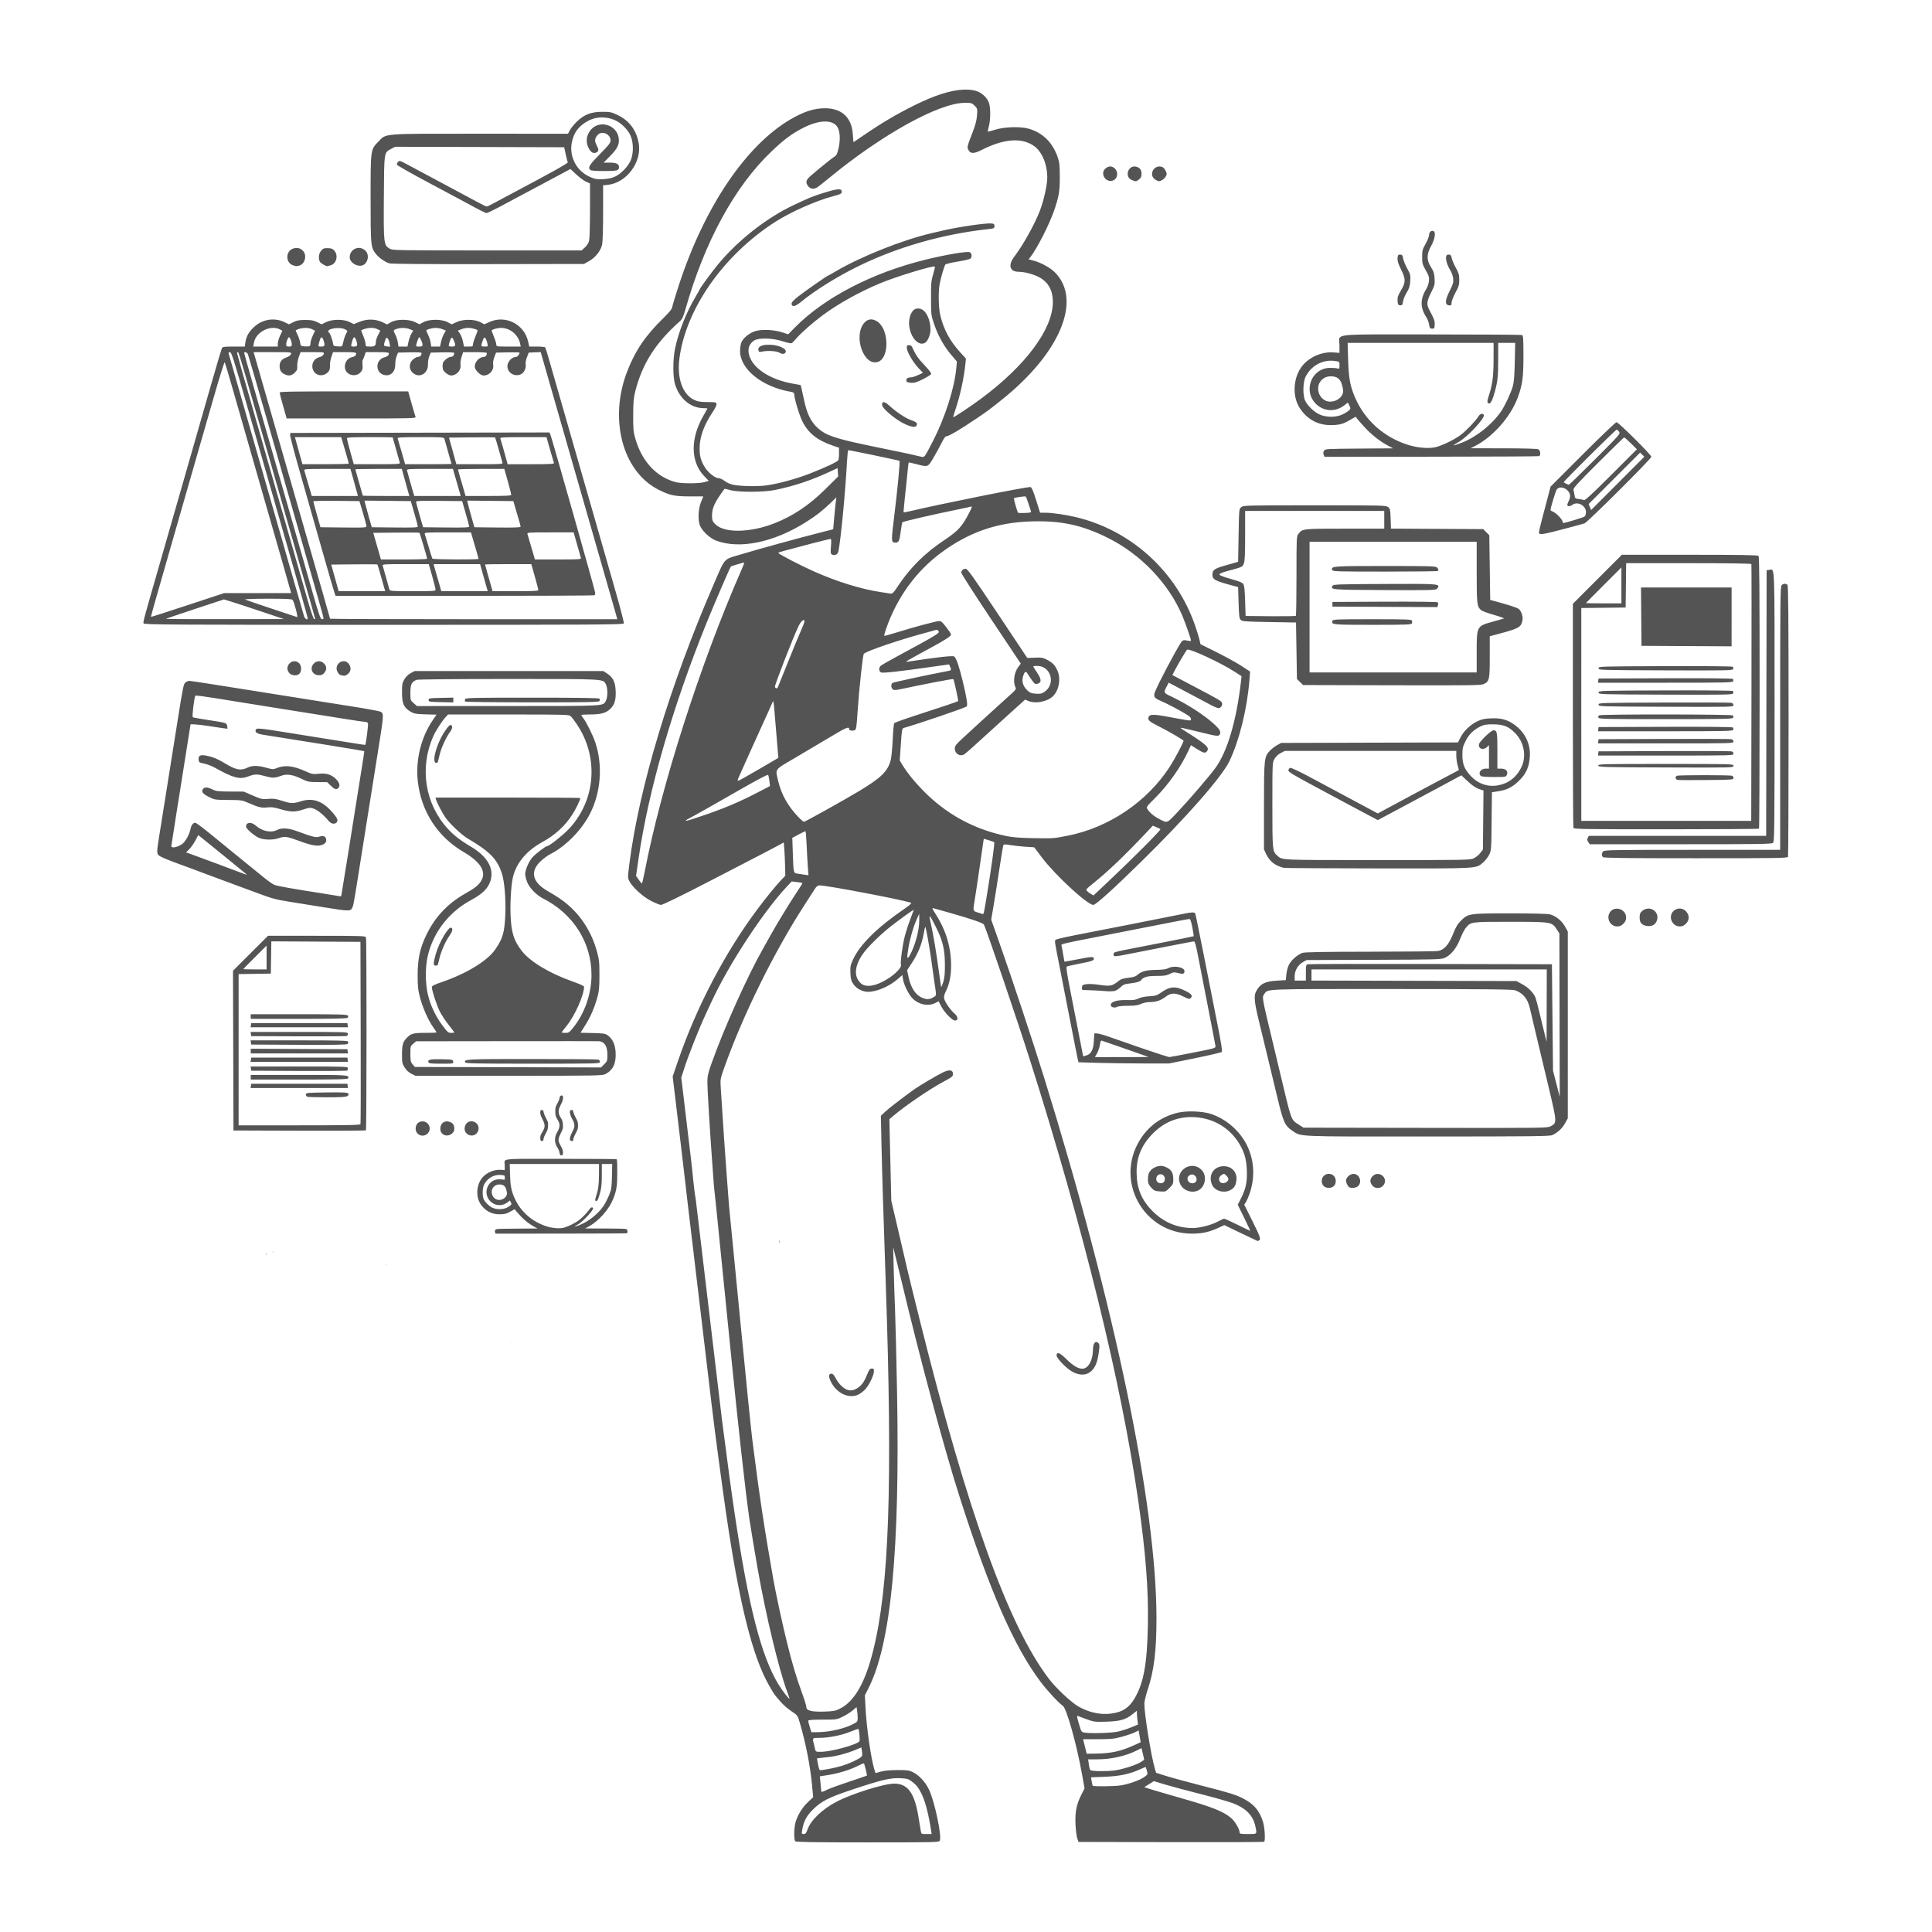<?xml version="1.0" encoding="UTF-8" standalone="no"?>
<svg xmlns:inkscape="http://www.inkscape.org/namespaces/inkscape" xmlns:sodipodi="http://sodipodi.sourceforge.net/DTD/sodipodi-0.dtd" xmlns="http://www.w3.org/2000/svg" xmlns:svg="http://www.w3.org/2000/svg" width="285.75mm" height="285.75mm" viewBox="0 0 285.75 285.75" version="1.1" id="svg1" xml:space="preserve" inkscape:export-filename="image-en-head-sin-fondo-on.svg" inkscape:export-xdpi="300" inkscape:export-ydpi="300" inkscape:version="1.3.2 (091e20e, 2023-11-25, custom)" sodipodi:docname="image-web-exonou.svg">
  <defs id="defs1"></defs>
  <g inkscape:label="Capa 1" inkscape:groupmode="layer" id="layer1" transform="translate(-2367.75)">
    <path id="path537-4-9" style="fill:#545454;fill-opacity:1;stroke-width:0.617" d="m 2450.788,162.025 c 0.048,-0.003 0.098,0.008 0.146,0.038 0.195,0.12 0.086,0.745 -0.226,1.303 -0.433,0.775 -0.441,1.305 -0.027,1.949 0.244,0.38 0.298,0.55 0.325,1.028 0.029,0.534 0.01,0.62 -0.315,1.265 -0.393,0.782 -0.425,1.075 -0.169,1.554 0.43,0.805 0.497,0.978 0.497,1.288 0,0.18 -0.027,0.355 -0.06,0.388 v 0 c -0.033,0.033 -0.137,0.049 -0.232,0.035 -0.133,-0.019 -0.183,-0.106 -0.219,-0.376 -0.025,-0.193 -0.143,-0.497 -0.26,-0.676 -0.549,-0.84 -0.55,-1.642 0,-2.521 0.117,-0.186 0.229,-0.515 0.249,-0.734 0.033,-0.342 -0.01,-0.474 -0.289,-0.972 -0.298,-0.527 -0.327,-0.629 -0.327,-1.209 -3e-4,-0.576 0.028,-0.685 0.316,-1.196 0.174,-0.31 0.317,-0.678 0.317,-0.818 0,-0.193 0.13,-0.337 0.275,-0.347 z m 1.495,2.15 c 0.173,0 0.219,0.054 0.275,0.325 0.037,0.179 0.205,0.571 0.373,0.872 0.257,0.46 0.31,0.63 0.31,1.069 0.011,0.454 -0.042,0.608 -0.348,1.184 -0.194,0.364 -0.352,0.775 -0.352,0.914 0,0.225 -0.024,0.249 -0.232,0.225 -0.384,-0.044 -0.363,-0.464 0.066,-1.312 0.306,-0.604 0.35,-0.756 0.317,-1.102 -0.022,-0.229 -0.132,-0.549 -0.257,-0.747 -0.263,-0.416 -0.429,-0.938 -0.389,-1.221 0.022,-0.156 0.08,-0.207 0.237,-0.207 z m -4.391,0 c 0.178,0 0.217,0.05 0.267,0.343 0.032,0.189 0.2,0.599 0.371,0.911 0.29,0.529 0.309,0.607 0.276,1.135 -0.028,0.45 -0.091,0.662 -0.309,1.022 -0.15,0.25 -0.294,0.573 -0.319,0.718 -0.024,0.145 -0.061,0.314 -0.08,0.375 -0.019,0.061 -0.12,0.099 -0.225,0.084 -0.161,-0.023 -0.194,-0.086 -0.215,-0.407 -0.02,-0.312 0.031,-0.47 0.279,-0.882 0.467,-0.775 0.475,-1.081 0.047,-1.936 -0.271,-0.542 -0.348,-0.787 -0.328,-1.036 0.023,-0.284 0.054,-0.327 0.236,-0.327 z m -2.444,7.22 c 1.213,-0.005 2.897,0.002 5.23,0.002 4.455,0 8.159,0.023 8.233,0.051 0.116,0.045 0.134,0.292 0.134,1.897 0,1.965 -0.087,2.605 -0.514,3.761 -0.64,1.732 -2.22,3.531 -3.836,4.369 l -0.422,0.219 2.983,0.004 c 1.887,0.002 3.043,0.036 3.146,0.091 0.186,0.099 0.228,0.548 0.058,0.617 -0.058,0.024 -4.449,0.046 -9.759,0.049 l -9.654,0.006 -0.073,-0.19 c -0.048,-0.126 -0.037,-0.247 0.034,-0.359 0.104,-0.163 0.213,-0.17 3.178,-0.191 l 3.07,-0.022 -0.42,-0.221 c -0.669,-0.352 -1.392,-0.899 -1.955,-1.478 -0.417,-0.43 -0.925,-1.013 -1.004,-1.151 -0.01,-0.012 -0.236,0.112 -0.509,0.277 -0.621,0.374 -0.956,0.465 -1.739,0.472 -1.187,0.011 -2.175,-0.534 -2.833,-1.56 -0.713,-1.113 -0.567,-2.881 0.321,-3.893 0.662,-0.755 1.759,-1.201 2.757,-1.121 l 0.529,0.043 v -0.672 c 0,-0.845 -0.595,-0.984 3.044,-1.001 z m 12.851,0.762 h -0.768 -0.768 v 1.505 c 0,1.612 -0.061,2.109 -0.393,3.21 -0.205,0.681 -0.369,0.892 -0.551,0.71 -0.061,-0.061 -0.035,-0.252 0.087,-0.624 0.323,-0.979 0.422,-1.677 0.434,-3.07 0.01,-0.743 0.013,-1.437 0.01,-1.542 l -0.01,-0.19 h -6.6 -6.6 l 0.043,1.499 c 0.047,1.665 0.175,2.375 0.608,3.399 0.879,2.082 2.611,3.637 4.828,4.336 0.877,0.276 1.944,0.355 2.544,0.186 0.664,-0.187 1.697,-0.701 2.232,-1.111 0.507,-0.389 1.347,-1.272 1.576,-1.657 0.14,-0.236 0.384,-0.307 0.486,-0.141 0.162,0.262 -1.503,2.045 -2.331,2.495 -0.231,0.126 -0.405,0.243 -0.386,0.262 0.018,0.018 0.341,-0.086 0.718,-0.231 1.31,-0.505 2.739,-1.639 3.55,-2.817 0.364,-0.529 0.901,-1.675 1.075,-2.292 0.105,-0.373 0.152,-0.96 0.179,-2.217 z m -16.683,1.614 c -0.944,0.008 -1.805,0.54 -2.266,1.427 -0.258,0.498 -0.284,1.726 -0.046,2.204 0.228,0.458 0.794,1.002 1.276,1.226 v 0 c 0.621,0.289 1.542,0.284 2.135,-0.011 0.235,-0.117 0.492,-0.285 0.572,-0.372 0.134,-0.148 0.134,-0.179 0.011,-0.422 l -0.136,-0.263 -0.314,0.245 c -0.794,0.619 -1.828,0.579 -2.542,-0.098 -1.234,-1.171 -0.45,-3.262 1.232,-3.285 0.271,-0.003 0.578,0.02 0.682,0.053 0.173,0.055 0.188,0.032 0.188,-0.279 0,-0.336 0,-0.339 -0.38,-0.395 -0.137,-0.021 -0.274,-0.03 -0.408,-0.029 z m -0.027,1.413 c -0.69,0.014 -1.182,0.566 -1.105,1.242 0.045,0.398 0.248,0.718 0.583,0.918 0.477,0.284 1.209,0.093 1.532,-0.4 0.177,-0.27 0.181,-0.494 0.02,-1.036 -0.152,-0.511 -0.471,-0.735 -1.03,-0.724 z m 68.661,-161.928 c 0.635,-0.025 1.215,0.027 1.744,0.155 0.916,0.222 1.796,1.03 2.051,1.884 0.228,0.766 0.211,2.438 -0.034,3.361 -0.111,0.414 -0.178,0.776 -0.149,0.804 0.028,0.028 0.476,-0.086 0.996,-0.253 1.434,-0.46 3.863,-0.533 5.115,-0.153 2.036,0.618 3.45,2.02 4.204,4.166 0.271,0.772 0.312,1.179 0.322,2.9 0.01,2.175 -0.141,3.028 -0.885,5.139 -0.722,2.046 -2.431,5.396 -3.407,6.678 l -0.322,0.423 0.702,0.18 c 1.092,0.28 2.481,1.038 3.179,1.736 4.079,4.079 0.778,11.98 -7.887,18.878 -2.15,1.711 -1.85,1.49 -3.809,2.817 -2.226,1.508 -3.971,2.541 -4.295,2.541 -0.192,0 -0.395,0.262 -0.724,0.932 -0.252,0.513 -0.795,1.507 -1.208,2.21 -0.861,1.467 -0.821,1.451 -2.537,1.001 -0.57,-0.149 -1.074,-0.273 -1.12,-0.274 -0.046,-10e-4 -0.125,0.479 -0.174,1.068 -0.049,0.589 -0.22,2.24 -0.378,3.669 -0.158,1.429 -0.264,2.622 -0.236,2.651 0.029,0.029 0.424,-0.036 0.877,-0.145 4.618,-1.102 17.546,-3.692 17.888,-3.583 0.19,0.06 0.409,0.566 0.839,1.938 l 0.581,1.857 0.84,0.002 c 0.938,0.003 2.827,0.27 4.293,0.608 8.23,1.897 15.005,8.008 17.785,16.04 0.261,0.755 0.55,1.692 0.643,2.083 l 0.168,0.712 2.372,1.18 c 1.304,0.649 2.955,1.559 3.667,2.023 l 1.296,0.843 -0.094,1.202 c -0.337,4.285 -1.503,9.012 -2.982,12.083 -1.114,2.312 -6.39,8.321 -13.001,14.806 -4.187,4.108 -6.751,6.422 -7.115,6.422 -0.86,0 -5.618,-4.386 -7.581,-6.988 l -1.156,-1.533 -1.32,-0.086 c -0.726,-0.048 -1.729,-0.158 -2.23,-0.245 -0.659,-0.115 -0.937,-0.118 -1.004,-0.007 -0.051,0.083 -0.299,1.536 -0.551,3.228 -0.252,1.692 -0.638,4.144 -0.857,5.448 l -0.399,2.371 1.117,3.153 c 1.862,5.253 5.06,14.886 6.709,20.209 10.52,33.953 16.606,63.255 16.616,79.932 0,4.879 -0.356,7.77 -1.315,10.638 -0.263,0.787 -0.479,1.703 -0.479,2.035 0,1.542 1,7.714 1.554,9.589 l 0.182,0.618 1.445,0.458 c 0.795,0.252 3.123,0.888 5.174,1.412 4.302,1.1 5.227,1.387 6.312,1.962 1.579,0.837 2.371,1.781 2.888,3.441 0.253,0.815 0.364,2.733 0.168,2.929 -0.051,0.051 -6.25,0.078 -13.775,0.059 l -13.683,-0.034 -0.191,-0.552 c -0.105,-0.304 -0.221,-1.236 -0.256,-2.072 -0.077,-1.815 0.141,-2.922 0.856,-4.342 l 0.483,-0.96 -0.407,-2.257 c -0.791,-4.379 -2.262,-9.594 -2.808,-9.951 -0.589,-0.386 -2.338,-2.278 -3.334,-3.607 -3.91,-5.218 -7.522,-13.487 -11.951,-27.358 -2.288,-7.167 -5.776,-20.124 -8.551,-31.764 -0.235,-0.987 -0.614,-2.541 -0.842,-3.452 l -0.414,-1.657 0.078,3.176 c 0.043,1.747 0.135,4.543 0.204,6.214 0.068,1.671 0.2,7.078 0.292,12.015 0.434,23.399 -0.889,37.189 -4.2,43.779 l -0.555,1.105 0.085,1.726 c 0.15,3.037 0.826,7.734 1.344,9.342 l 0.14,0.434 0.788,-0.221 c 0.514,-0.144 1.364,-0.223 2.445,-0.227 1.464,-0.005 1.733,0.031 2.303,0.314 0.918,0.456 1.823,1.436 2.374,2.569 0.818,1.681 1.929,6.936 1.598,7.555 -0.133,0.249 -0.522,0.258 -10.671,0.258 -8.008,0 -10.572,-0.04 -10.698,-0.166 -0.24,-0.24 -0.208,-1.994 0.054,-2.882 0.305,-1.036 1.02,-2.168 1.871,-2.964 l 0.717,-0.671 -0.168,-1.787 c -0.268,-2.856 -0.934,-6.239 -1.836,-9.314 -0.291,-0.991 -0.307,-1.013 -1.236,-1.631 -0.518,-0.344 -1.239,-0.98 -1.601,-1.412 -0.363,-0.432 -0.693,-0.817 -0.734,-0.855 -0.172,-0.161 -0.972,-1.522 -1.422,-2.417 -2.393,-4.76 -4.311,-13.133 -6.296,-27.483 -1.028,-7.434 -1.511,-11.211 -2.361,-18.506 -0.047,-0.404 -3.049,-25.633 -3.092,-25.992 0,10e-5 0.01,0.003 0.01,0.004 -0.107,-0.909 -0.219,-1.863 -0.371,-3.151 -0.233,-1.975 -0.479,-4.057 -0.546,-4.627 -0.066,-0.57 -0.347,-2.924 -0.624,-5.232 l -0.503,-4.196 0.777,-2.268 c 2.756,-8.048 7.016,-16.166 11.871,-22.623 1.22,-1.623 2.637,-3.36 3.367,-4.127 l 0.642,-0.674 -0.032,-1.466 c -0.018,-0.807 -0.07,-1.915 -0.116,-2.464 l -0.082,-0.998 -0.571,0.326 c -0.314,0.179 -2.404,1.273 -4.645,2.431 -2.241,1.158 -4.882,2.524 -5.87,3.036 -4.034,2.093 -6.823,3.453 -7.082,3.453 -0.151,0 -0.783,-0.254 -1.403,-0.565 -1.222,-0.612 -2.746,-1.984 -3.25,-2.927 -0.268,-0.502 -0.268,-0.538 -0.024,-2.479 1.422,-11.3 5.985,-26.456 12.464,-41.398 1.783,-4.111 1.389,-3.672 3.993,-4.459 2.439,-0.737 8.548,-2.419 11.681,-3.215 l 2.017,-0.513 0.163,-1.81 c 0.089,-0.996 0.197,-2.059 0.241,-2.363 l 0.077,-0.552 -0.877,0.839 c -1.274,1.219 -2.085,1.85 -3.639,2.829 -4.768,3.005 -9.791,4.039 -13.279,2.734 -0.916,-0.343 -2.14,-1.5 -2.414,-2.282 -0.3,-0.859 -0.215,-2.464 0.182,-3.429 l 0.34,-0.828 -2.013,-0.003 c -2.295,-0.004 -3.008,-0.162 -4.706,-1.043 -5.263,-2.731 -7.263,-10.436 -4.533,-17.46 1.194,-3.073 2.686,-5.27 5.346,-7.871 0.964,-0.943 1.256,-1.318 1.328,-1.709 0.051,-0.276 0.498,-1.74 0.993,-3.253 3.752,-11.474 9.884,-20.569 16.462,-24.418 1.992,-1.165 3.524,-1.66 5.125,-1.653 2.515,0.01 3.97,1.392 4.115,3.911 0.035,0.599 0.082,1.089 0.106,1.089 0.023,0 0.652,-0.421 1.397,-0.935 2.645,-1.824 4.885,-3.152 7.57,-4.487 2.987,-1.486 5.385,-2.256 7.29,-2.332 z m 0.198,1.954 v 0 h -6e-4 v 0 c -3.786,0.001 -12.216,4.66 -19.974,11.038 -0.792,0.651 -1.6,1.293 -1.795,1.425 -0.521,0.354 -1.043,0.308 -1.381,-0.121 -0.356,-0.453 -0.362,-0.747 -0.019,-1.181 0.271,-0.344 3.223,-2.771 3.904,-3.21 0.303,-0.195 0.417,-0.436 0.605,-1.282 0.271,-1.219 0.206,-2.441 -0.164,-3.066 -0.702,-1.189 -2.812,-1.113 -5.261,0.19 -1.643,0.874 -2.705,1.675 -4.525,3.413 -5.445,5.2 -9.884,13.352 -12.715,23.358 -0.301,1.063 -0.473,1.435 -0.801,1.726 -3.614,3.211 -5.569,6.277 -6.611,10.367 -0.252,0.989 -0.299,1.589 -0.309,3.538 -0.01,2.052 0.033,2.487 0.312,3.453 0.967,3.354 3.056,5.635 5.895,6.434 0.87,0.245 3.511,0.251 4.352,0.01 l 0.622,-0.178 -0.67,-0.696 c -2.024,-2.1 -2.086,-5.508 -0.163,-8.874 0.344,-0.602 0.625,-1.114 0.625,-1.139 0,-0.025 -0.237,-0.045 -0.527,-0.045 -1.934,0 -3.607,-1.393 -4.261,-3.548 -0.332,-1.096 -0.327,-3.702 0.01,-5.29 0.528,-2.484 1.654,-5.323 3.031,-7.642 0.353,-0.595 0.642,-1.107 0.642,-1.138 0,-0.134 1.796,-2.578 2.682,-3.65 2.947,-3.566 7.205,-6.902 11.193,-8.772 2.557,-1.199 2.721,-1.265 4.42,-1.8 1.903,-0.6 2.592,-0.674 2.671,-0.289 0.076,0.376 -0.079,0.472 -1.263,0.782 -2.51,0.657 -6.305,2.34 -8.585,3.808 -7.659,4.928 -13.233,12.902 -14.158,20.254 -0.363,2.884 0.481,5.229 2.177,6.054 0.541,0.263 0.889,0.321 1.968,0.327 1.214,0.007 1.315,0.029 1.353,0.29 0.023,0.16 -0.239,0.7 -0.604,1.242 -1.261,1.874 -1.899,3.651 -1.899,5.31 0,1.171 0.184,1.843 0.774,2.801 0.495,0.805 1.519,1.619 2.036,1.619 0.207,0 0.603,0.181 0.884,0.404 0.283,0.225 0.826,0.472 1.223,0.557 1.039,0.223 3.444,0.285 4.797,0.124 1.74,-0.207 4.609,-0.985 6.744,-1.83 2.233,-0.883 3.896,-1.667 4.051,-1.911 0.061,-0.097 0.113,-0.552 0.113,-1.013 v -0.837 l -0.932,-0.317 c -2.279,-0.774 -3.65,-1.871 -4.5,-3.603 -0.464,-0.945 -1.197,-3.404 -1.197,-4.017 0,-0.184 -0.14,-0.276 -0.518,-0.34 -4.241,-0.718 -7.492,-3.339 -7.492,-6.04 0,-0.439 0.083,-0.999 0.186,-1.243 0.292,-0.697 1.214,-1.438 2.117,-1.7 0.989,-0.287 2.764,-0.193 3.982,0.211 l 0.827,0.275 1.024,-1.037 c 4.349,-4.406 11.432,-8.077 19.305,-10.007 3.122,-0.765 6.194,-1.279 6.542,-1.093 0.31,0.165 0.354,0.717 0.076,0.948 -0.105,0.087 -0.957,0.283 -1.894,0.436 -0.937,0.153 -1.753,0.353 -1.812,0.445 -0.164,0.253 -0.646,1.906 -0.821,2.816 -0.225,1.17 -0.185,3.542 0.077,4.651 0.498,2.108 1.413,3.812 2.955,5.506 l 0.844,0.928 -0.073,0.729 c -0.221,2.174 -0.797,4.814 -1.497,6.863 -0.193,0.564 -0.331,1.044 -0.307,1.067 0.074,0.075 2.583,-1.594 4.17,-2.774 6.58,-4.893 10.564,-10.272 10.564,-14.263 0,-1.714 -0.669,-2.924 -2.022,-3.658 -0.818,-0.444 -2.152,-0.801 -2.989,-0.801 -1.364,0 -1.664,-0.953 -0.701,-2.23 1.339,-1.775 3.008,-4.771 3.796,-6.813 0.566,-1.468 1.087,-3.798 1.087,-4.879 0,-1.994 -0.762,-3.832 -1.945,-4.678 -1.796,-1.284 -4.434,-1.1 -7.673,0.535 -1.268,0.64 -1.745,0.637 -2.068,-0.01 -0.186,-0.373 -0.163,-0.464 0.648,-2.571 0.424,-1.102 0.602,-1.793 0.651,-2.514 0.064,-0.963 0.054,-1.007 -0.354,-1.415 -0.394,-0.394 -0.488,-0.421 -1.448,-0.421 z m 3.906,17.837 c 0.411,0.041 0.483,0.099 0.483,0.393 0,0.325 -0.056,0.351 -0.967,0.452 -6.744,0.743 -13.385,2.645 -19.209,5.502 -3.128,1.535 -6.353,3.546 -8.481,5.288 -0.807,0.661 -1.284,0.759 -1.353,0.278 -0.03,-0.214 0.212,-0.491 0.952,-1.085 0.92,-0.738 4.325,-3.116 4.462,-3.116 0.033,0 0.537,-0.282 1.119,-0.627 3.696,-2.185 9.913,-4.66 14.189,-5.649 0.513,-0.119 1.321,-0.307 1.796,-0.418 2.111,-0.494 6.242,-1.095 7.009,-1.02 z m -8.33,6.381 c -0.203,-0.203 -5.683,1.464 -8.056,2.452 -3.111,1.295 -6.268,3.053 -8.584,4.782 -1.571,1.172 -3.223,2.632 -3.898,3.445 -0.264,0.317 -0.564,0.613 -0.667,0.657 -0.103,0.044 -0.693,-0.086 -1.312,-0.289 -1.458,-0.48 -3.498,-0.544 -4.179,-0.132 -0.927,0.561 -1.128,1.607 -0.539,2.791 0.831,1.667 3.196,3.052 6.125,3.588 l 1.264,0.231 0.118,0.501 c 0.065,0.275 0.251,1.122 0.413,1.882 0.507,2.378 1.377,3.747 2.991,4.7 0.962,0.568 3.011,1.144 6.88,1.932 2.065,0.421 4.469,0.919 5.343,1.107 0.873,0.188 1.787,0.397 2.031,0.464 0.536,0.148 0.515,0.175 1.826,-2.386 1.765,-3.449 3.144,-7.769 3.409,-10.681 l 0.09,-0.996 -0.82,-0.967 c -1.085,-1.28 -1.925,-2.776 -2.517,-4.483 -0.481,-1.39 -0.481,-1.407 -0.491,-3.882 -0.01,-2.213 0.028,-2.605 0.314,-3.569 0.177,-0.595 0.292,-1.112 0.257,-1.147 z m -2.683,6.214 c 0.137,-0.023 0.287,-0.018 0.451,0.013 0.89,0.167 1.592,1.564 1.582,3.157 0,0.677 -0.412,1.661 -0.778,1.874 -1.397,0.812 -2.953,-2.073 -2.192,-4.067 0.226,-0.591 0.525,-0.908 0.937,-0.977 z m -6.863,1.603 c 0.326,-0.029 0.679,0.077 1.041,0.317 1.716,1.136 1.804,5.331 0.124,5.945 -2.127,0.778 -3.761,-3.827 -2.05,-5.776 0.259,-0.295 0.558,-0.457 0.884,-0.486 z m -15.402,3.756 c 0.276,-0.021 0.595,-0.017 0.95,0.015 0.964,0.087 1.945,0.552 1.945,0.922 0,0.144 -0.078,0.294 -0.173,0.332 -0.286,0.115 -0.375,0.101 -0.831,-0.135 -0.463,-0.239 -1.776,-0.304 -2.533,-0.126 -0.365,0.086 -0.441,0.058 -0.506,-0.19 -0.12,-0.459 0.32,-0.754 1.148,-0.818 z m 21.11,0.049 c 0.181,0 0.374,0.093 0.427,0.207 0.603,1.289 0.914,1.748 1.848,2.725 0.667,0.697 1.057,1.212 1.011,1.333 -0.041,0.108 -0.59,0.455 -1.219,0.769 -0.926,0.464 -1.262,0.564 -1.769,0.531 -0.484,-0.032 -0.637,-0.1 -0.675,-0.301 -0.058,-0.308 0.191,-0.494 0.668,-0.499 0.19,-0.002 0.669,-0.154 1.065,-0.339 l 0.72,-0.335 -0.629,-0.665 c -0.825,-0.871 -1.73,-2.405 -1.756,-2.975 -0.018,-0.39 0.024,-0.452 0.31,-0.452 z m -3.727,8.431 c 0.185,0.011 0.469,0.182 0.825,0.514 0.95,0.885 2.344,1.825 3.125,2.108 0.889,0.322 1.022,0.43 0.936,0.76 -0.11,0.42 -0.776,0.341 -1.934,-0.231 -1.281,-0.633 -3.128,-2.196 -3.188,-2.696 -0.037,-0.313 0.05,-0.464 0.236,-0.454 z m -5.251,7.105 c -0.05,0 -0.134,0.762 -0.184,1.692 -0.252,4.634 -0.901,11.424 -1.268,13.267 -0.089,0.449 -0.544,0.682 -0.933,0.478 -0.234,-0.123 -0.251,-0.247 -0.169,-1.227 0.07,-0.839 0.05,-1.09 -0.084,-1.088 -0.096,0.001 -1.45,0.336 -3.007,0.743 -4.181,1.094 -4.695,1.239 -4.695,1.323 0,0.154 3.192,1.816 5.248,2.733 3.384,1.51 6.987,2.626 9.89,3.064 0.523,0.079 1.138,0.172 1.365,0.208 0.391,0.061 0.464,-0.01 1.28,-1.229 1.787,-2.669 3.932,-4.78 6.797,-6.687 2.022,-1.346 2.622,-2.009 3.677,-4.071 0.397,-0.775 0.439,-0.93 0.234,-0.866 -0.137,0.043 -0.871,0.205 -1.631,0.359 -3.891,0.793 -8.434,1.842 -8.512,1.966 -0.048,0.077 -0.16,0.705 -0.249,1.395 -0.175,1.363 -0.293,1.611 -0.768,1.611 -0.641,0 -0.651,-0.176 -0.219,-3.677 0.525,-4.259 0.913,-8.312 0.806,-8.419 -0.07,-0.071 -7.307,-1.577 -7.577,-1.577 z m -1.572,2.641 -0.898,0.422 c -2.927,1.376 -5.495,2.239 -8.425,2.832 -1.622,0.328 -5.395,0.334 -6.554,0.009 -0.453,-0.127 -0.831,-0.217 -0.843,-0.201 -1.48,2.017 -1.855,2.826 -1.855,4.006 0,0.58 0.067,0.795 0.349,1.099 0.417,0.449 0.904,0.716 1.653,0.904 1.84,0.462 4.676,0.109 7.238,-0.902 2.78,-1.097 5.149,-2.692 7.581,-5.105 l 1.838,-1.823 -0.042,-0.62 z m 27.825,4.217 c -0.079,-0.088 -1.554,0.125 -1.756,0.253 -0.018,0.011 0.094,0.483 0.251,1.047 0.156,0.564 0.325,1.057 0.378,1.095 0.052,0.038 0.52,0.051 1.039,0.028 0.824,-0.036 0.932,-0.071 0.854,-0.276 -0.049,-0.129 -0.218,-0.639 -0.375,-1.133 -0.156,-0.494 -0.332,-0.95 -0.391,-1.014 z m 0.881,3.671 c -5.109,0.14 -9.288,1.588 -13.414,4.647 -3.718,2.757 -6.534,6.659 -8.126,11.26 -0.182,0.526 -0.303,0.983 -0.27,1.016 0.033,0.034 0.768,-0.162 1.631,-0.433 2.488,-0.784 6.058,-1.746 6.477,-1.746 0.311,0 0.515,0.173 1.079,0.918 0.382,0.505 0.695,0.974 0.695,1.041 0,0.274 -0.738,0.762 -3.038,2.01 -3.666,1.989 -3.879,2.117 -3.384,2.041 4.209,-0.652 6.701,-0.931 6.892,-0.773 0.312,0.259 0.739,1.502 1.261,3.671 0.58,2.413 0.744,3.437 0.59,3.712 -0.091,0.163 -6.988,2.522 -9.304,3.182 -0.265,0.075 -0.296,0.247 -0.445,2.454 l -0.16,2.372 0.43,0.7 c 0.715,1.163 1.621,2.289 2.938,3.649 3.415,3.527 7.548,5.803 12.368,6.809 0.986,0.206 1.998,0.285 4.074,0.32 2.988,0.05 2.913,0.056 5.027,-0.362 6.103,-1.205 11.743,-5.015 15.102,-10.201 0.726,-1.121 2.036,-3.593 2.036,-3.841 0,-0.127 -2.346,-1.482 -3.944,-2.279 -1.111,-0.554 -1.363,-0.795 -1.239,-1.186 0.17,-0.537 0.789,-0.51 4.415,0.2 0.907,0.177 1.699,0.292 1.761,0.254 0.258,-0.16 0.074,-0.487 -0.466,-0.828 -0.972,-0.614 -2.895,-1.63 -3.864,-2.042 -1.039,-0.441 -1.171,-0.665 -0.849,-1.439 0.572,-1.372 2.845,-5.686 3.779,-7.17 0.254,-0.403 0.411,-0.453 1.012,-0.317 0.275,0.062 0.5,0.063 0.5,0.002 0,-0.236 -0.826,-2.607 -1.287,-3.694 -2.029,-4.784 -6.147,-9.089 -11.004,-11.505 -3.821,-1.901 -6.88,-2.564 -11.274,-2.443 z m -42.498,6.086 c -0.034,-0.034 -1.924,0.514 -1.995,0.579 -0.11,0.101 -2.522,5.7 -3.569,8.286 -5.048,12.467 -8.613,24.81 -10.08,34.897 l -0.376,2.581 0.389,0.561 c 0.214,0.308 0.427,0.561 0.473,0.561 0.046,-6e-5 0.231,-0.762 0.41,-1.692 2.438,-12.706 8.22,-30.757 14.297,-44.639 0.266,-0.606 0.468,-1.117 0.451,-1.135 z m 32.738,0.925 c 0.264,0 1.044,1.093 4.713,6.595 l 4.396,6.594 1.108,-0.047 c 0.964,-0.042 1.195,-0.003 1.785,0.297 0.825,0.42 1.195,0.802 1.564,1.615 0.546,1.207 0.225,2.979 -0.696,3.824 -0.867,0.796 -2.555,1.11 -3.607,0.671 l -0.48,-0.201 -2.61,2.361 c -1.435,1.299 -3.2,2.902 -3.922,3.561 -1.949,1.782 -2.395,2.164 -2.623,2.251 -0.599,0.226 -1.243,-0.257 -1.243,-0.932 0,-0.408 0.167,-0.613 1.484,-1.82 0.816,-0.748 1.826,-1.676 2.244,-2.063 0.418,-0.387 1.537,-1.406 2.486,-2.266 0.95,-0.86 1.992,-1.804 2.316,-2.099 0.456,-0.415 0.562,-0.589 0.468,-0.772 -0.412,-0.807 -0.241,-2.174 0.379,-3.027 l 0.381,-0.525 -4.396,-6.587 c -2.418,-3.623 -4.396,-6.702 -4.396,-6.843 0,-0.347 0.266,-0.588 0.648,-0.588 z m -23.932,7.593 c -0.155,-0.057 -0.5,0.286 -0.767,0.832 -0.772,1.578 -3.599,8.837 -3.522,9.04 0.085,0.224 0.306,0.282 0.413,0.108 0.035,-0.057 0.668,-1.626 1.407,-3.487 0.739,-1.861 1.615,-3.99 1.947,-4.731 0.332,-0.741 0.604,-1.445 0.604,-1.564 0,-0.116 -0.031,-0.179 -0.082,-0.198 z m 19.558,1.448 h -5e-4 c -0.115,0.035 -0.924,0.255 -1.797,0.49 -3.704,0.996 -8.465,2.622 -8.892,3.038 -0.157,0.153 -0.692,5.095 -0.925,8.541 -0.166,2.469 -0.202,2.68 -0.459,2.776 -0.291,0.108 -0.775,0.038 -0.775,-0.113 -0.012,-0.504 -0.344,-0.373 -2.84,1.123 -1.437,0.861 -3.809,2.267 -5.271,3.124 -3.033,1.778 -2.845,1.507 -2.382,3.44 0.464,1.933 1.443,3.671 2.953,5.242 h 5e-4 c 0.383,0.399 0.761,0.723 0.84,0.72 0.183,-0.006 5.815,-3.145 8.12,-4.525 3.274,-1.961 4.286,-2.948 4.709,-4.592 0.108,-0.422 0.242,-1.789 0.297,-3.039 0.055,-1.249 0.159,-2.344 0.23,-2.434 0.071,-0.089 1.603,-0.638 3.402,-1.22 3.348,-1.082 5.979,-1.969 6.048,-2.038 0.059,-0.06 -0.615,-3.165 -0.708,-3.258 -0.069,-0.07 -4.019,0.682 -7.685,1.464 -0.878,0.187 -1.096,0.195 -1.278,0.044 -0.262,-0.217 -0.288,-0.75 -0.046,-0.941 0.132,-0.105 5.453,-1.248 8.286,-1.781 0.419,-0.079 0.45,-0.161 0.232,-0.637 l -0.148,-0.324 -2.234,0.317 c -5.385,0.764 -7.577,1.006 -7.841,0.864 -0.329,-0.176 -0.341,-0.713 -0.021,-0.983 0.133,-0.112 1.08,-0.657 2.106,-1.212 6.179,-3.34 6.625,-3.609 6.451,-3.887 -0.089,-0.144 -0.257,-0.234 -0.372,-0.2 z m 37.118,2.925 c -0.114,0.068 -1.45,2.325 -1.883,3.179 l -0.291,0.575 3.139,1.652 c 3.927,2.068 4.129,2.188 4.214,2.513 0.075,0.291 -0.13,0.622 -0.454,0.728 -0.114,0.037 -0.642,-0.165 -1.174,-0.45 -1.32,-0.708 -2.736,-1.46 -4.655,-2.472 l -1.617,-0.852 -0.216,0.418 c -0.577,1.116 -0.6,1.058 0.655,1.658 2.441,1.167 4.995,2.834 6.433,4.199 0.691,0.651 0.872,1.018 0.691,1.364 -0.175,0.334 -0.363,0.315 -2.839,-0.298 -1.2,-0.297 -2.399,-0.58 -2.665,-0.628 -0.451,-0.082 -0.429,-0.053 0.344,0.434 3.239,2.042 3.698,2.469 3.24,3.021 -0.256,0.308 -0.513,0.245 -1.469,-0.358 l -0.883,-0.558 -0.363,0.794 c -1.094,2.39 -2.949,5.027 -4.918,6.994 -1.332,1.331 -1.353,1.362 -1.141,1.685 0.35,0.535 0.933,1.03 1.643,1.395 h 5e-4 c 1.363,0.702 1.143,0.785 2.908,-1.093 1.682,-1.789 4.549,-5.131 5.453,-6.354 1.785,-2.416 3.148,-6.999 3.816,-12.835 l 0.09,-0.793 -1.08,-0.693 c -2.108,-1.353 -6.621,-3.439 -6.979,-3.226 z m -22.171,2.397 c -0.323,-3.1e-4 -0.587,0.034 -0.587,0.076 0,0.042 0.253,0.448 0.562,0.903 0.669,0.984 0.695,1.499 0.088,1.66 -0.344,0.091 -0.433,0.039 -0.805,-0.475 -0.231,-0.317 -0.521,-0.748 -0.645,-0.958 -0.291,-0.49 -0.449,-0.427 -0.683,0.276 -0.254,0.761 -0.052,1.489 0.582,2.104 0.413,0.401 0.601,0.478 1.28,0.526 0.664,0.046 0.876,0.001 1.279,-0.27 1.718,-1.158 0.971,-3.839 -1.071,-3.841 z m -39.063,5.229 c -0.031,0.013 -0.067,0.113 -0.117,0.231 -0.094,0.225 -0.301,0.688 -0.457,1.03 -1.423,3.115 -4.098,9.038 -4.536,10.047 h -5e-4 c -0.152,0.35 -0.158,0.446 -0.02,0.438 0.095,-0.006 1.466,-0.768 3.043,-1.692 l 2.869,-1.681 -0.072,-0.829 c -0.04,-0.456 -0.166,-1.978 -0.28,-3.384 -0.28,-3.446 -0.334,-4.199 -0.428,-4.161 z m -0.745,10.882 c -0.058,-0.064 -1.621,0.752 -3.471,1.811 -4.932,2.824 -7.432,4.236 -8.094,4.572 -0.323,0.164 -0.587,0.328 -0.587,0.364 0,0.115 0.161,0.07 2.21,-0.613 3.339,-1.113 5.713,-2.116 8.673,-3.664 l 1.56,-0.816 -0.091,-0.769 c -0.05,-0.423 -0.14,-0.822 -0.199,-0.886 z m 56.909,7.523 -0.66,0.704 c -3.338,3.555 -5.974,6.084 -8.151,7.816 -1.005,0.8 -1.114,0.93 -0.941,1.121 0.107,0.119 0.371,0.319 0.587,0.446 l 0.391,0.231 2.277,-2.145 c 3.513,-3.309 7.738,-7.55 7.626,-7.656 -0.055,-0.052 -0.332,-0.19 -0.614,-0.306 z m -51.376,0.811 c -0.047,0 -0.505,0.222 -1.016,0.494 l -0.93,0.494 0.08,2.303 c 0.099,2.857 0.105,2.884 0.581,2.973 0.209,0.039 0.684,0.112 1.057,0.161 l 0.677,0.09 -0.091,-1.19 c -0.05,-0.654 -0.132,-2.121 -0.181,-3.258 -0.049,-1.137 -0.129,-2.067 -0.176,-2.067 z m 26.38,1.123 -0.071,0.44 c -0.039,0.242 -0.293,1.994 -0.565,3.893 -0.271,1.899 -0.583,3.973 -0.693,4.61 -0.296,1.718 -0.292,1.74 0.367,1.938 0.312,0.093 0.648,0.201 0.747,0.239 0.207,0.079 0.205,0.087 0.684,-2.851 0.679,-4.166 1.161,-7.666 1.067,-7.756 -0.052,-0.05 -0.419,-0.186 -0.815,-0.302 z m -28.411,6.31 -0.631,0.669 c -3.543,3.758 -8.644,11.532 -11.221,17.103 -0.246,0.532 -0.635,1.371 -0.865,1.864 -1.076,2.311 -2.608,6.195 -3.266,8.277 l -0.35,1.107 0.343,2.869 c 0.189,1.578 0.438,3.678 0.554,4.665 0.116,0.987 0.361,3.038 0.544,4.557 0.257,2.007 0.368,4.037 0.714,6.028 l 3.856,32.433 c 1.014,7.838 1.375,10.508 1.908,14.087 2.011,13.504 3.903,20.883 6.425,25.054 h 5e-4 c 0.618,1.022 1.643,2.344 1.658,2.135 0,-0.048 -0.146,-0.492 -0.333,-0.986 -1.215,-3.227 -3.168,-11.35 -4.359,-18.123 -0.398,-2.263 -1.068,-6.296 -1.228,-7.389 -1.272,-8.704 -3.998,-37.307 -4.907,-46.052 l -0.348,-3.25 c -0.078,-1.101 -0.205,-2.842 -0.28,-3.867 -0.332,-4.534 -0.689,-10.478 -0.689,-11.461 0,-0.922 0.088,-1.323 0.63,-2.85 1.82,-5.133 5.276,-12.829 7.588,-16.9 0.367,-0.646 0.854,-1.516 1.082,-1.934 0.798,-1.459 2.886,-4.893 3.844,-6.32 0.53,-0.791 0.945,-1.457 0.919,-1.482 -0.025,-0.024 -0.393,-0.087 -0.817,-0.14 z m 4.099,0.585 c -0.241,0.004 -0.439,0.153 -0.657,0.493 -0.171,0.268 -0.88,1.369 -1.576,2.445 -4.499,6.956 -9.113,16.317 -11.857,24.061 -0.58,1.636 -0.584,1.663 -0.499,3.032 0.184,2.959 0.376,5.884 0.508,7.734 0.075,1.063 0.23,3.208 0.341,4.765 0.129,1.809 0.23,3.129 0.366,4.827 0.358,3.571 3.038,31.378 3.437,34.558 0.987,7.876 1.779,13.144 3.111,20.69 0.38,2.155 1.325,6.53 2.014,9.322 0.78,3.162 1.395,5.226 2.268,7.61 0.337,0.919 0.612,1.828 0.612,2.019 0,0.509 0.833,0.704 2.72,0.64 1.311,-0.045 1.589,-0.099 2.272,-0.445 2.123,-1.074 3.69,-3.807 4.866,-8.488 2.392,-9.519 2.911,-24.567 1.879,-54.506 -0.348,-10.103 -0.541,-16.356 -0.626,-20.346 l -0.091,-4.326 0.603,-0.577 c 0.5,-0.479 2.45,-1.985 4.328,-3.343 0.702,-0.508 3.555,-2.187 4.306,-2.534 0.915,-0.423 1.425,-0.333 1.425,0.251 0,0.364 -0.119,0.463 -1.346,1.12 -2.184,1.168 -5.823,3.658 -7.661,5.242 l -0.401,0.345 0.143,6.023 0.143,6.023 0.98,4.197 c 0.539,2.308 1.167,5.005 1.396,5.993 0.229,0.987 1.068,4.405 1.865,7.595 7.114,28.483 13.119,45.144 19.082,52.944 1.039,1.359 3.229,3.418 4.321,4.062 0.486,0.287 1.287,0.638 1.781,0.78 1.162,0.335 2.072,0.416 3.136,0.278 1.615,-0.21 2.589,-0.837 3.389,-2.18 1.361,-2.284 1.884,-5.091 1.997,-10.712 0.109,-5.394 -0.303,-10.768 -1.421,-18.587 -2.48,-17.332 -8.099,-40.22 -15.953,-64.978 -1.872,-5.902 -6.531,-19.609 -6.876,-20.232 -0.133,-0.24 -1.929,-0.857 -5.057,-1.738 -1.215,-0.342 -2.32,-0.655 -2.455,-0.696 -0.179,-0.054 -0.079,0.184 0.362,0.869 1.537,2.385 2.298,4.923 2.298,7.622 0,1.511 -0.259,2.782 -0.767,3.792 -0.245,0.488 -0.323,0.81 -0.261,1.088 0.117,0.531 0.882,1.647 1.504,2.193 0.562,0.493 0.627,0.996 0.139,1.066 -0.388,0.055 -1.579,-1.151 -2.079,-2.106 l -0.388,-0.742 -0.518,0.264 c -1.062,0.542 -2.568,0.187 -3.445,-0.811 -0.549,-0.626 -1.191,-1.974 -1.306,-2.746 l -0.088,-0.594 -0.639,0.562 c -1.261,1.11 -3.127,1.921 -4.422,1.921 -0.849,0 -1.7,-0.443 -2.179,-1.133 -0.334,-0.482 -0.402,-0.734 -0.442,-1.626 -0.042,-0.938 0,-1.159 0.37,-1.978 1.023,-2.256 3.615,-4.809 7.728,-7.615 0.55,-0.375 0.952,-0.728 0.893,-0.784 -0.295,-0.286 -12.468,-2.62 -13.571,-2.602 z m 13.944,3.638 c 0,-0.097 -1.812,1.193 -3.285,2.339 -1.589,1.236 -3.562,3.176 -4.258,4.189 -1.229,1.787 -1.331,3.329 -0.286,4.305 0.781,0.729 2.384,0.42 4.244,-0.819 0.958,-0.638 1.812,-1.564 1.703,-1.847 -0.131,-0.342 0.214,-2.944 0.572,-4.309 0.183,-0.697 0.552,-1.837 0.822,-2.534 0.269,-0.697 0.489,-1.292 0.489,-1.323 z m 0.813,0.567 -0.336,0.739 c -0.514,1.132 -0.998,2.772 -1.245,4.218 -0.276,1.62 -0.233,1.917 0.176,1.201 0.79,-1.383 1.425,-3.728 1.412,-5.219 z m 1.59,0.38 c -0.11,-0.085 -0.06,0.237 0.102,0.932 0.358,1.533 0.857,4.493 1.221,7.245 0.16,1.212 0.316,2.228 0.346,2.259 0.03,0.03 0.168,-0.309 0.305,-0.754 0.193,-0.625 0.246,-1.232 0.235,-2.674 -0.017,-2.188 -0.336,-3.478 -1.355,-5.493 -0.474,-0.937 -0.743,-1.43 -0.854,-1.515 z m -0.701,1.532 c -0.025,0.025 -0.111,0.414 -0.19,0.863 -0.309,1.746 -0.85,3.083 -1.878,4.639 l -0.608,0.923 0.201,0.964 c 0.33,1.581 1.002,2.651 1.932,3.073 0.736,0.334 1.151,0.329 1.726,-0.021 0.519,-0.316 0.502,-0.054 0.15,-2.407 -0.079,-0.532 -0.263,-1.85 -0.408,-2.929 -0.272,-2.03 -0.843,-5.184 -0.924,-5.103 z m -21.557,46.404 c 0.01,0.054 -0.029,0.236 -0.061,0.408 0,-0.048 -0.01,-0.095 -0.01,-0.143 0,-0.076 -0.013,-0.159 0.022,-0.226 0.03,-0.059 0.043,-0.066 0.046,-0.04 z m -74.748,1.639 c 0.04,-0.007 -0.061,0.068 -0.098,0.093 -0.046,0.03 -0.09,0.048 -0.136,0.074 0.025,-0.02 0.046,-0.042 0.071,-0.062 0.054,-0.035 0.099,-0.092 0.164,-0.106 z m -1.115,0.287 c 0.016,0.053 -6e-4,0.136 -0.029,0.227 -0.015,0.003 -0.024,0.002 -0.038,0.005 0.018,-0.142 0.04,-0.292 0.067,-0.232 z m 17.799,1.588 c 0.026,0.005 0.104,0.01 0.077,0.014 -0.121,0.013 -0.246,0.013 -0.371,0.002 0.097,-0.003 0.196,-0.012 0.293,-0.015 z m 18.323,11.324 c 0,0.099 6e-4,0.198 -0.011,0.296 0,0.011 -0.01,-0.021 -0.014,-0.031 0.01,-0.089 0.018,-0.177 0.025,-0.266 z m 86.641,0.172 c 0.098,0.016 0.204,0.085 0.311,0.214 0.147,0.178 0.149,0.434 0.012,1.384 -0.24,1.656 -0.638,2.47 -1.456,2.968 -0.612,0.373 -1.469,0.336 -2.333,-0.101 -0.91,-0.46 -2.446,-2.018 -2.446,-2.48 0,-0.593 0.506,-0.394 1.486,0.586 1.033,1.033 1.897,1.498 2.527,1.359 0.779,-0.171 1.359,-1.362 1.369,-2.804 0,-0.739 0.234,-1.173 0.53,-1.126 z m -33.244,3.931 c 0.285,0 0.329,0.062 0.311,0.446 -0.028,0.63 -0.751,2.089 -1.323,2.67 -0.266,0.27 -0.694,0.595 -0.951,0.722 -1.418,0.699 -3.295,-0.194 -4.122,-1.961 -0.348,-0.743 -0.306,-1.116 0.126,-1.116 0.189,0 0.372,0.189 0.571,0.587 0.162,0.323 0.489,0.794 0.728,1.048 0.852,0.905 1.596,1.068 2.46,0.54 0.678,-0.414 1.05,-0.915 1.496,-2.016 0.313,-0.774 0.424,-0.918 0.704,-0.918 z m -2.258,50.071 -0.569,0.488 c -0.313,0.268 -0.972,0.686 -1.464,0.928 -0.887,0.436 -0.912,0.441 -3.004,0.441 -1.558,0 -2.109,0.044 -2.109,0.167 0,0.092 0.106,0.511 0.235,0.932 l 0.235,0.765 1.042,-0.015 c 1.773,-0.025 3.993,-0.559 5.288,-1.271 0.468,-0.257 0.516,-0.339 0.516,-0.846 0,-0.309 -0.04,-0.793 -0.086,-1.075 z m 41.466,0.538 -0.7,0.553 c -0.983,0.777 -1.805,1.005 -3.858,1.066 -1.619,0.049 -1.795,0.028 -2.831,-0.343 -0.608,-0.217 -1.205,-0.44 -1.327,-0.495 -0.187,-0.084 -0.165,0.096 0.138,1.138 0.354,1.218 0.367,1.239 0.844,1.318 0.916,0.151 3.931,0.061 4.902,-0.146 0.532,-0.114 1.424,-0.397 1.984,-0.63 l 1.018,-0.423 -0.084,-0.621 c -0.046,-0.342 -0.084,-0.8 -0.084,-1.02 z m -41.2,2.677 c -0.017,-0.018 -0.559,0.179 -1.202,0.438 -1.331,0.534 -3.179,0.897 -4.571,0.897 -1.03,0 -1.034,0.005 -0.823,0.829 0.068,0.266 0.163,0.654 0.209,0.863 0.08,0.362 0.122,0.379 0.876,0.37 1.549,-0.019 5.243,-1.029 5.667,-1.549 0.113,-0.139 -0.019,-1.711 -0.156,-1.847 z m 41.455,0.235 -0.544,0.277 c -0.299,0.153 -1.149,0.444 -1.888,0.648 -1.193,0.328 -1.594,0.37 -3.564,0.375 l -2.22,0.005 0.269,1.072 0.269,1.072 1.329,-0.017 c 2.28,-0.029 3.72,-0.345 5.716,-1.257 l 0.935,-0.427 -0.08,-0.496 c -0.044,-0.273 -0.112,-0.666 -0.151,-0.874 z m -41.008,2.513 -0.926,0.388 c -1.185,0.497 -2.906,0.949 -3.964,1.041 -0.456,0.04 -1.02,0.101 -1.254,0.136 l -0.425,0.064 0.154,0.851 h -6e-4 c 0.084,0.468 0.214,0.865 0.287,0.881 0.257,0.057 2.216,-0.324 3.24,-0.63 1.007,-0.301 2.286,-0.882 2.815,-1.279 0.217,-0.163 0.245,-0.301 0.167,-0.824 z m 41.438,0.104 -0.537,0.274 c -1.761,0.898 -3.888,1.386 -6.048,1.386 h -1.306 l 0.095,0.725 c 0.052,0.399 0.155,0.787 0.227,0.863 0.171,0.181 2.264,0.217 3.54,0.061 1.169,-0.143 3.327,-0.833 3.95,-1.262 0.237,-0.163 0.445,-0.305 0.462,-0.315 0.017,-0.01 -0.023,-0.232 -0.089,-0.493 -0.066,-0.262 -0.16,-0.647 -0.207,-0.857 z m -41.058,2.257 c -0.03,-0.031 -0.488,0.161 -1.016,0.427 -1.131,0.567 -2.845,1.081 -4.396,1.317 l -1.109,0.169 0.098,0.989 c 0.054,0.544 0.108,1.067 0.108,1.162 h 5e-4 c 0.011,0.231 0.104,0.214 0.878,-0.17 0.364,-0.181 1.824,-0.714 3.245,-1.186 1.421,-0.471 2.605,-0.876 2.632,-0.899 0.054,-0.047 -0.354,-1.721 -0.441,-1.809 z m 41.681,0.541 h -5e-4 c -0.012,-0.02 -0.436,0.152 -0.944,0.382 -1.48,0.671 -2.962,0.976 -5.172,1.063 l -1.976,0.079 0.093,0.567 c 0.051,0.312 0.122,0.615 0.155,0.672 0.083,0.141 3.246,0.101 4.188,-0.053 1.162,-0.19 2.819,-0.782 3.432,-1.226 0.543,-0.394 0.549,-0.406 0.398,-0.924 -0.083,-0.289 -0.163,-0.541 -0.175,-0.561 z m -36.307,1.651 c -1.423,-0.075 -2.797,0.251 -7.093,1.683 -3.51,1.17 -4.58,1.714 -5.843,2.975 -0.943,0.941 -1.359,1.739 -1.571,3.014 -0.091,0.552 -0.078,0.587 0.227,0.587 0.266,0 0.37,-0.127 0.572,-0.694 0.482,-1.356 2.175,-2.976 4.256,-4.07 2.282,-1.201 7.057,-2.697 8.585,-2.691 1.974,0.008 2.97,1.371 3.548,4.852 0.156,0.938 0.315,1.907 0.356,2.154 0.072,0.444 0.082,0.449 0.839,0.449 h 0.765 l -0.089,-0.587 c -0.372,-2.434 -0.895,-4.392 -1.466,-5.49 -0.464,-0.891 -0.699,-1.177 -1.415,-1.72 -0.462,-0.351 -0.674,-0.409 -1.669,-0.462 z m 37.506,0.434 -0.708,0.446 -0.708,0.446 0.87,0.283 c 0.478,0.156 2.393,0.717 4.253,1.247 4.92,1.401 6.455,2 7.686,3 0.566,0.459 1.29,1.668 1.29,2.153 0,0.222 0.137,0.249 1.243,0.249 1.395,0 1.339,0.059 1.091,-1.133 -0.33,-1.592 -1.376,-2.674 -3.301,-3.417 -0.608,-0.235 -2.799,-0.856 -4.869,-1.381 -2.069,-0.525 -4.457,-1.166 -5.305,-1.424 z m 15.548,-79.963 c 0.328,-0.132 0.169,-0.599 -1.001,-2.939 l -1.174,-2.348 0.279,-0.452 c 0.153,-0.249 0.426,-0.919 0.606,-1.488 0.842,-2.661 0.473,-5.501 -1.009,-7.767 -1.115,-1.705 -2.848,-3.059 -4.747,-3.709 -1.238,-0.424 -3.637,-0.517 -4.972,-0.194 -2.437,0.591 -4.357,1.988 -5.638,4.101 -3.689,6.087 0.639,13.784 7.751,13.784 1.487,0 2.535,-0.228 3.874,-0.844 l 0.907,-0.417 2.453,1.183 c 1.349,0.651 2.463,1.178 2.476,1.172 0.013,-0.006 0.102,-0.042 0.197,-0.081 z m -3.163,-2.325 c -1.004,-0.494 -1.896,-0.898 -1.983,-0.898 -0.086,0 -0.502,0.187 -0.925,0.416 -0.968,0.524 -2.672,0.965 -3.729,0.965 -2.276,0 -4.273,-0.837 -5.918,-2.48 -1.651,-1.649 -2.363,-3.363 -2.382,-5.737 -0.019,-2.253 0.738,-4.074 2.388,-5.746 1.766,-1.79 3.887,-2.599 6.351,-2.424 2.65,0.188 4.958,1.554 6.351,3.76 0.833,1.319 1.147,2.373 1.217,4.075 0.07,1.716 -0.144,2.743 -0.868,4.172 l -0.474,0.936 0.947,1.93 c 0.521,1.061 0.925,1.93 0.899,1.93 -0.026,0 -0.87,-0.404 -1.874,-0.898 z m -0.989,-5.172 c 0.534,-0.325 0.714,-0.64 0.813,-1.417 0.148,-1.159 -0.673,-2.074 -1.86,-2.074 -1.498,0 -2.34,1.313 -1.749,2.726 0.399,0.956 1.838,1.349 2.796,0.765 z m -1.586,-1.139 c -0.264,-0.264 -0.193,-0.766 0.141,-1 0.169,-0.118 0.355,-0.215 0.414,-0.215 0.183,0 0.66,0.542 0.66,0.75 0,0.507 -0.849,0.832 -1.215,0.466 z m -3.182,1.198 c 1.01,-0.549 1.253,-2.14 0.453,-2.975 -1.523,-1.59 -4.1,0.137 -3.156,2.115 0.453,0.951 1.766,1.368 2.703,0.859 z m -1.571,-1.388 c -0.188,-0.413 -0.045,-0.733 0.4,-0.898 0.604,-0.223 1.161,0.634 0.707,1.088 -0.307,0.307 -0.929,0.2 -1.107,-0.19 z m -2.748,1.062 c 0.512,-0.512 0.568,-0.635 0.568,-1.252 0,-0.863 -0.209,-1.325 -0.749,-1.652 -0.708,-0.429 -1.238,-0.476 -1.928,-0.171 -0.637,0.282 -0.998,0.763 -1.053,1.403 -0.07,0.818 0.019,1.129 0.464,1.614 0.416,0.454 0.549,0.512 1.296,0.566 0.822,0.059 0.84,0.053 1.401,-0.508 z m -1.877,-1.017 c -0.3,-0.658 0.325,-1.275 0.917,-0.906 0.316,0.198 0.383,0.787 0.119,1.051 -0.283,0.283 -0.879,0.2 -1.036,-0.145 z m 33.519,0.624 c 0.821,-1.044 -0.654,-2.296 -1.595,-1.355 -0.414,0.414 -0.432,0.886 -0.052,1.369 0.41,0.521 1.233,0.514 1.648,-0.014 z m -3.73,0.101 c 0.628,-0.628 0.175,-1.795 -0.697,-1.795 -0.494,0 -1.099,0.533 -1.099,0.97 0,0.33 0.242,0.845 0.469,0.996 0.302,0.202 1.05,0.106 1.326,-0.171 z m -3.591,0 c 0.38,-0.38 0.367,-1.148 -0.026,-1.514 -0.675,-0.629 -1.769,-0.159 -1.769,0.76 0,0.629 0.403,1.03 1.036,1.03 0.299,0 0.589,-0.105 0.759,-0.276 z m 32.295,-7.531 c 0.774,-0.336 1.464,-0.973 1.893,-1.746 l 0.407,-0.735 v -13.81 -13.81 l -0.414,-0.749 c -0.475,-0.859 -1.372,-1.58 -2.236,-1.798 -0.357,-0.09 -2.607,-0.146 -5.879,-0.146 -6.096,0 -6.208,0.017 -7.287,1.096 -0.492,0.492 -0.757,0.942 -1.173,1.993 -0.616,1.555 -1.315,2.332 -2.239,2.484 -0.286,0.047 -4.807,0.091 -10.049,0.098 -6.946,0.009 -9.651,0.056 -9.978,0.175 -0.727,0.264 -1.658,1.082 -1.991,1.75 -0.17,0.342 -0.344,0.994 -0.385,1.45 l -0.075,0.829 -1.312,0.075 c -1.797,0.102 -2.52,0.485 -3.107,1.643 -0.33,0.651 -0.23,1.593 0.48,4.497 0.316,1.291 0.873,3.591 1.238,5.11 0.366,1.519 1.018,4.233 1.45,6.03 0.881,3.663 1.121,4.195 2.226,4.926 1.357,0.899 0.245,0.852 20.007,0.846 15.397,-0.005 18.029,-0.034 18.425,-0.206 z m -37.508,-1.561 c -1.147,-0.736 -1.027,-0.403 -2.71,-7.48 -0.262,-1.101 -0.76,-3.183 -1.106,-4.627 -1.662,-6.923 -1.622,-6.691 -1.242,-7.234 0.515,-0.735 -0.232,-0.707 18.863,-0.701 14.056,0.005 17.819,0.043 18.212,0.183 1.175,0.42 1.875,1.27 2.177,2.642 0.083,0.38 0.495,2.12 0.915,3.867 0.42,1.747 1.264,5.285 1.875,7.862 1.24,5.229 1.24,5.236 0.284,5.743 -0.484,0.257 -1.007,0.263 -18.524,0.235 l -18.026,-0.029 z m 37.54,-15.836 -0.079,-7.872 -17.884,-0.038 c -9.837,-0.021 -18.024,-0.004 -18.195,0.037 -0.292,0.07 -0.311,0.146 -0.311,1.246 v 1.171 h -0.829 -0.829 v -0.644 c 0,-0.839 0.487,-1.677 1.213,-2.085 l 0.549,-0.309 9.926,-0.035 c 9.333,-0.033 9.961,-0.051 10.514,-0.292 0.898,-0.393 1.731,-1.418 2.267,-2.791 0.253,-0.648 0.629,-1.384 0.835,-1.637 0.743,-0.909 0.747,-0.909 6.62,-0.906 6.067,0.003 6.118,0.012 6.841,1.126 l 0.388,0.597 0.026,12.084 0.026,12.084 -0.498,-1.933 -0.498,-1.933 z m -1.923,-0.712 c -0.238,-0.999 -0.499,-1.992 -0.581,-2.205 -0.266,-0.7 -1.06,-1.512 -1.95,-1.994 l -0.875,-0.474 -15.157,-0.037 -15.157,-0.037 v -0.826 -0.826 h 17.401 17.401 l -0.013,5.352 -0.013,5.352 -0.312,-1.243 c -0.172,-0.684 -0.507,-2.061 -0.745,-3.06 z m -157.208,17.863 c 0.548,-0.584 0.342,-1.476 -0.401,-1.735 -0.711,-0.248 -1.358,0.239 -1.366,1.029 -0.01,0.901 1.149,1.364 1.767,0.706 z m -3.654,0.033 c 0.259,-0.204 0.364,-0.415 0.364,-0.733 0,-0.569 -0.234,-0.883 -0.771,-1.036 -0.717,-0.204 -1.3,0.263 -1.3,1.041 0,0.896 0.969,1.31 1.708,0.729 z m -3.657,0.045 c 0.746,-0.62 0.323,-1.832 -0.65,-1.859 -0.623,-0.018 -1.047,0.42 -1.047,1.08 0,0.88 1.014,1.346 1.697,0.779 z m -9.054,-0.54 c 0.116,-0.116 0.125,-28.253 0.01,-28.554 -0.074,-0.195 -0.846,-0.218 -7.285,-0.218 h -7.202 l -2.59,2.586 -2.59,2.586 0.035,11.812 0.035,11.812 9.747,0.035 c 5.361,0.019 9.789,-0.006 9.84,-0.058 z m -18.827,-11.921 v -11.183 l 2.382,-0.038 2.382,-0.038 0.037,-2.384 0.038,-2.384 6.591,0.036 6.591,0.036 0.035,13.396 c 0.019,7.368 0.01,13.474 -0.03,13.569 -0.051,0.136 -1.988,0.173 -9.046,0.173 h -8.981 z m 16.092,6.848 c 0.202,-0.147 0.227,-0.236 0.107,-0.38 -0.124,-0.15 -0.767,-0.18 -3.206,-0.148 -2.865,0.037 -3.05,0.055 -3.05,0.296 0,0.141 0.098,0.294 0.218,0.34 0.12,0.046 1.444,0.084 2.943,0.084 2.11,0 2.784,-0.043 2.987,-0.192 z m 0.041,-1.5 -0.044,-0.311 h -7.112 -7.112 l -0.044,0.311 -0.044,0.311 h 7.201 7.2 z m 0.058,-1.105 c 0.19,-0.515 0.148,-0.518 -7.227,-0.518 h -7.17 v 0.345 0.345 h 7.167 c 5.607,0 7.181,-0.038 7.23,-0.173 z m -0.127,-1.161 c 0.051,-0.051 0.093,-0.207 0.093,-0.347 0,-0.242 -0.31,-0.253 -7.191,-0.253 h -7.191 l 0.044,0.311 0.044,0.311 7.054,0.036 c 3.88,0.02 7.096,-0.006 7.147,-0.058 z m 0.068,-1.601 -0.044,-0.311 h -7.112 -7.112 l -0.044,0.311 -0.044,0.311 h 7.201 7.2 z m 0,-1.243 -0.044,-0.311 -7.147,-0.036 -7.147,-0.036 v 0.346 0.346 h 7.191 7.191 z m -0.015,-1.086 c 0.085,-0.086 0.123,-0.242 0.082,-0.346 -0.06,-0.158 -1.28,-0.19 -7.249,-0.19 h -7.176 l 0.044,0.311 0.044,0.311 7.049,0.036 c 5.102,0.026 7.092,-0.007 7.205,-0.12 z m -0.133,-1.179 c 0.094,-0.039 0.173,-0.191 0.173,-0.336 0,-0.257 -0.196,-0.265 -7.191,-0.265 h -7.191 l 0.044,0.311 0.044,0.311 6.974,0.025 c 3.836,0.014 7.052,-0.007 7.147,-0.046 z m 0.148,-1.602 -0.044,-0.311 h -7.112 -7.112 l -0.044,0.311 -0.044,0.311 h 7.201 7.2 z m -0.01,-1.095 c 0.119,-0.119 0.121,-0.212 0.011,-0.345 -0.122,-0.147 -1.528,-0.183 -7.247,-0.183 h -7.095 v 0.345 0.345 h 7.085 c 5.247,0 7.127,-0.042 7.247,-0.162 z m -15.437,-7.194 c 0,-0.02 0.777,-0.812 1.726,-1.759 l 1.726,-1.722 v 1.759 1.759 h -1.726 c -0.949,0 -1.726,-0.017 -1.726,-0.037 z m 53.602,15.503 c 1.115,-0.589 1.575,-1.607 1.47,-3.255 -0.07,-1.117 -0.441,-1.914 -1.126,-2.428 -0.391,-0.294 -0.596,-0.327 -2.244,-0.368 l -1.814,-0.045 0.739,-1.177 c 0.778,-1.239 1.375,-2.649 1.802,-4.258 0.199,-0.748 0.256,-1.451 0.254,-3.107 0,-1.901 -0.045,-2.295 -0.382,-3.522 -0.739,-2.691 -2.235,-5.104 -4.224,-6.812 -0.887,-0.762 -1.424,-1.127 -3.1,-2.107 -2.287,-1.338 -2.602,-2.938 -0.882,-4.484 0.389,-0.35 0.96,-0.764 1.268,-0.92 2.339,-1.184 4.702,-3.587 5.946,-6.047 1.596,-3.154 1.887,-7.152 0.764,-10.496 -0.357,-1.065 -1.274,-2.929 -1.743,-3.547 -0.184,-0.242 -0.334,-0.475 -0.334,-0.518 0,-0.043 0.563,-0.078 1.251,-0.078 1.649,0 2.383,-0.197 3.032,-0.814 0.658,-0.627 0.878,-1.394 0.798,-2.79 -0.071,-1.241 -0.399,-1.881 -1.254,-2.447 l -0.56,-0.37 h -13.959 -13.959 l -0.581,0.311 c -0.363,0.194 -0.713,0.536 -0.932,0.91 -0.311,0.531 -0.351,0.752 -0.351,1.949 0,1.638 0.267,2.244 1.242,2.817 0.56,0.329 0.788,0.371 2.241,0.415 l 1.618,0.049 -0.565,0.832 c -1.728,2.545 -2.55,5.914 -2.2,9.022 0.504,4.477 2.928,8.212 6.796,10.473 2.488,1.454 3.381,2.91 2.592,4.227 -0.406,0.678 -0.904,1.078 -2.376,1.911 -2.674,1.513 -4.58,3.579 -5.863,6.355 -0.851,1.841 -1.17,3.393 -1.17,5.682 0,1.703 0.052,2.203 0.352,3.343 0.398,1.514 1.237,3.404 1.958,4.407 0.267,0.371 0.485,0.706 0.485,0.744 0,0.038 -0.749,0.069 -1.664,0.069 -1.802,0 -2.128,0.092 -2.781,0.782 -0.543,0.574 -0.665,1.023 -0.665,2.446 0,1.169 0.033,1.328 0.399,1.905 0.265,0.418 0.604,0.728 1.01,0.925 l 0.612,0.296 13.801,-0.006 c 13.331,-0.006 13.818,-0.015 14.303,-0.271 z m -28.548,-1.422 c -0.295,-0.343 -0.333,-0.521 -0.333,-1.541 0,-1.119 0.013,-1.165 0.425,-1.511 l 0.425,-0.358 13.42,-0.016 c 7.381,-0.009 13.513,-0.006 13.627,0.005 0.837,0.088 1.243,0.748 1.243,2.02 0,0.861 -0.029,0.948 -0.472,1.39 l -0.471,0.472 -13.765,-0.036 -13.765,-0.036 z m 27.702,-0.357 c 0,-0.144 -0.097,-0.299 -0.218,-0.345 -0.12,-0.046 -4.551,-0.084 -9.847,-0.084 -9.787,0 -10.052,0.013 -9.865,0.5 0.061,0.159 1.694,0.19 10.002,0.19 9.65,0 9.929,-0.007 9.929,-0.261 z m -21.707,-0.049 c -0.042,-0.3 -0.099,-0.312 -1.702,-0.345 -1.706,-0.036 -2.105,0.053 -1.958,0.435 0.071,0.187 0.362,0.221 1.894,0.221 1.797,0 1.809,-0.002 1.765,-0.311 z m 16.045,-4.316 c 0,-0.038 0.342,-0.488 0.76,-1.001 1.188,-1.459 2.555,-4.53 2.555,-5.741 0,-0.124 -0.611,-0.409 -1.692,-0.79 -3.342,-1.176 -6.206,-2.881 -7.446,-4.432 -1.252,-1.567 -1.639,-2.796 -1.736,-5.518 -0.075,-2.115 0.124,-4.76 0.438,-5.804 0.606,-2.011 2.045,-3.65 4.29,-4.882 1.862,-1.022 3.313,-2.353 4.406,-4.043 0.513,-0.793 1.187,-2.189 1.187,-2.457 0,-0.035 -4.82,-0.064 -10.712,-0.064 h -10.713 l 0.093,0.311 c 0.148,0.492 0.874,1.891 1.34,2.58 0.629,0.931 2.429,2.633 3.363,3.18 3.212,1.881 4.33,3.021 5.018,5.119 0.396,1.206 0.614,3.813 0.514,6.142 -0.113,2.626 -0.367,3.506 -1.484,5.129 -1.162,1.689 -4.245,3.572 -7.894,4.823 -1.135,0.389 -1.485,0.566 -1.485,0.753 0,0.496 0.707,2.662 1.167,3.576 0.261,0.518 0.851,1.416 1.311,1.995 0.46,0.579 0.836,1.084 0.836,1.124 0,0.039 -0.207,0.071 -0.461,0.071 -0.414,0 -0.543,-0.11 -1.263,-1.07 -1.013,-1.351 -1.773,-2.944 -2.161,-4.529 -0.416,-1.699 -0.421,-4.205 -0.013,-5.87 0.864,-3.524 3.151,-6.436 6.454,-8.216 1.409,-0.76 2.207,-1.474 2.617,-2.341 0.924,-1.953 -0.058,-3.957 -2.705,-5.515 -1.529,-0.901 -2.543,-1.685 -3.422,-2.647 -3.379,-3.697 -4.214,-9.012 -2.151,-13.678 0.355,-0.803 1.3,-2.265 1.838,-2.847 l 0.352,-0.38 h 8.941 c 8.13,0 8.962,0.021 9.169,0.228 0.489,0.489 1.303,1.697 1.76,2.611 2.377,4.757 1.561,10.364 -2.062,14.155 -0.869,0.91 -2.862,2.478 -3.148,2.478 -0.235,0 -1.757,1.161 -2.198,1.676 -0.543,0.634 -1.052,1.829 -1.052,2.467 0,0.222 0.126,0.741 0.28,1.152 0.321,0.857 1.364,1.939 2.354,2.442 4.481,2.275 7.171,6.522 7.171,11.321 0,2.738 -0.986,5.615 -2.637,7.699 -0.633,0.799 -0.725,0.863 -1.233,0.863 -0.302,0 -0.549,-0.031 -0.549,-0.069 z m -18.298,-10.047 c 0.033,-0.095 0.128,-0.479 0.209,-0.852 0.213,-0.983 0.903,-2.569 1.455,-3.344 0.496,-0.698 0.59,-1.068 0.314,-1.239 -0.398,-0.246 -1.827,2.196 -2.314,3.952 -0.368,1.328 -0.369,1.656 0,1.656 0.154,0 0.308,-0.078 0.342,-0.173 z m -0.013,-29.958 c 0.031,-0.101 0.157,-0.608 0.281,-1.128 0.236,-0.994 0.986,-2.615 1.557,-3.363 0.361,-0.473 0.376,-0.911 0.034,-0.976 -0.226,-0.044 -1.137,1.266 -1.61,2.316 -0.753,1.668 -1.013,3.192 -0.56,3.285 0.133,0.027 0.267,-0.032 0.298,-0.133 z m -3.574,-8.691 c -0.484,-0.425 -0.488,-0.437 -0.488,-1.562 0,-1.229 0.184,-1.605 0.92,-1.885 0.204,-0.077 5.67,-0.13 13.595,-0.13 14.516,0 13.974,-0.03 14.409,0.811 0.276,0.533 0.28,1.842 0.01,2.369 -0.443,0.857 0.327,0.814 -14.46,0.82 l -13.495,0.005 z m 27.494,-0.324 c 0.042,-0.11 0.036,-0.266 -0.012,-0.345 -0.061,-0.099 -3.222,-0.145 -9.941,-0.145 -8.878,0 -9.86,0.022 -9.936,0.22 -0.046,0.121 -0.049,0.276 -0.01,0.345 0.045,0.074 4.17,0.126 9.948,0.126 8.502,0 9.881,-0.028 9.948,-0.201 z m -21.63,-0.145 v -0.353 l -1.83,0.039 c -1.725,0.036 -1.83,0.054 -1.83,0.315 0,0.26 0.105,0.278 1.83,0.315 l 1.83,0.039 z m 109.686,52.983 c 2.106,-0.429 3.894,-0.845 3.972,-0.926 0.097,-0.101 -0.07,-1.216 -0.543,-3.591 -0.377,-1.894 -1.275,-6.442 -1.995,-10.107 -0.721,-3.665 -1.349,-6.725 -1.396,-6.802 -0.119,-0.192 -0.615,-0.174 -1.7,0.063 -0.509,0.111 -3.815,0.768 -7.347,1.459 -3.532,0.691 -7.54,1.476 -8.908,1.745 -1.367,0.269 -2.565,0.553 -2.661,0.632 -0.203,0.165 -0.224,0.015 0.596,4.179 0.329,1.671 1.039,5.307 1.577,8.079 0.538,2.772 1.026,5.227 1.083,5.455 l 0.105,0.414 2.826,0.085 c 1.555,0.046 4.566,0.086 6.693,0.089 l 3.867,0.004 z m -7.645,-1.411 c -2.003,-0.689 -4.264,-1.475 -5.024,-1.746 -0.759,-0.271 -1.567,-0.499 -1.795,-0.507 l -0.414,-0.015 -0.069,1.105 c -0.088,1.413 -0.42,2.001 -1.242,2.205 l -0.345,0.086 -0.666,-3.424 c -0.366,-1.883 -0.946,-4.847 -1.288,-6.586 -0.466,-2.366 -0.581,-3.187 -0.457,-3.264 0.09,-0.056 0.883,-0.239 1.759,-0.406 1.868,-0.357 2.24,-0.481 2.24,-0.746 0,-0.342 -0.3,-0.334 -2.34,0.067 -1.097,0.215 -2.003,0.378 -2.014,0.361 -0.011,-0.017 -0.096,-0.497 -0.191,-1.067 -0.093,-0.57 -0.201,-1.141 -0.237,-1.27 -0.083,-0.3 -0.4,-0.225 7.475,-1.766 3.57,-0.699 7.564,-1.482 8.877,-1.741 1.312,-0.259 2.468,-0.471 2.569,-0.471 0.122,0 0.266,0.423 0.425,1.252 0.133,0.688 0.22,1.273 0.193,1.3 -0.027,0.027 -2.473,0.521 -5.435,1.099 -6.977,1.36 -6.345,1.205 -6.397,1.567 -0.057,0.401 0.042,0.397 2.552,-0.1 5.84,-1.155 9.202,-1.804 9.351,-1.804 0.104,0 0.311,0.76 0.555,2.037 0.214,1.12 0.876,4.523 1.471,7.561 0.595,3.038 1.101,5.675 1.125,5.859 0.043,0.331 0.01,0.342 -3.271,0.99 -1.823,0.36 -3.415,0.66 -3.539,0.666 -0.123,0.006 -1.863,-0.553 -3.867,-1.242 z m -3.85,-6.201 c 0.114,-0.075 0.829,-0.14 1.588,-0.144 1.072,-0.005 1.505,-0.067 1.934,-0.274 0.311,-0.15 0.854,-0.269 1.243,-0.272 0.98,-0.008 1.656,-0.228 2.37,-0.773 0.818,-0.625 1.476,-0.635 2.662,-0.042 0.779,0.389 0.884,0.41 1.077,0.218 0.326,-0.326 0.128,-0.6 -0.755,-1.045 -1.515,-0.765 -2.335,-0.704 -3.696,0.274 -0.53,0.381 -0.757,0.449 -1.687,0.506 -0.673,0.042 -1.273,0.167 -1.606,0.334 -0.407,0.205 -0.762,0.259 -1.519,0.231 -1.659,-0.062 -2.657,0.251 -2.552,0.801 0.054,0.287 0.622,0.399 0.943,0.186 z m -0.341,-2.351 c 0.23,-0.072 0.618,-0.326 0.862,-0.564 0.382,-0.373 0.585,-0.449 1.47,-0.548 0.939,-0.105 1.6,-0.338 1.6,-0.563 0,-0.049 0.211,-0.189 0.47,-0.312 0.331,-0.157 0.862,-0.223 1.801,-0.223 1.086,0 1.437,-0.054 1.909,-0.295 0.52,-0.266 0.642,-0.278 1.232,-0.127 0.729,0.187 0.942,0.122 0.942,-0.284 0,-0.592 -1.562,-0.88 -2.389,-0.44 -0.323,0.172 -0.815,0.24 -1.823,0.252 -1.459,0.018 -2.197,0.224 -2.785,0.777 -0.215,0.202 -0.591,0.316 -1.297,0.394 -0.681,0.075 -1.108,0.201 -1.356,0.4 -1.065,0.855 -1.279,0.896 -3.194,0.61 -0.57,-0.085 -1.315,-0.115 -1.657,-0.065 -0.549,0.08 -0.627,0.135 -0.665,0.47 -0.027,0.241 0.023,0.384 0.138,0.39 0.099,0.006 0.679,0.025 1.287,0.043 0.608,0.018 1.54,0.074 2.071,0.124 0.532,0.05 1.155,0.033 1.385,-0.039 z m -2.634,9.218 c 0.176,-0.323 0.363,-0.887 0.415,-1.254 0.06,-0.424 0.153,-0.645 0.257,-0.607 0.089,0.033 1.374,0.477 2.856,0.987 1.481,0.51 3.004,1.043 3.384,1.186 l 0.691,0.26 -3.961,0.007 -3.961,0.007 z m 87.091,-19.151 c 0.529,-0.529 0.546,-1.201 0.046,-1.795 -0.486,-0.577 -1.358,-0.605 -1.903,-0.061 -0.809,0.809 -0.201,2.26 0.948,2.26 0.374,0 0.61,-0.105 0.908,-0.404 z m -4.821,0.2 c 0.501,-0.282 0.752,-1.052 0.523,-1.605 -0.357,-0.862 -1.44,-1.103 -2.162,-0.482 -0.319,0.275 -0.387,0.444 -0.387,0.963 0,0.456 0.08,0.71 0.29,0.92 0.374,0.374 1.251,0.477 1.735,0.204 z m -4.432,-0.2 c 0.299,-0.299 0.404,-0.535 0.404,-0.908 0,-1.33 -1.844,-1.827 -2.463,-0.665 -0.469,0.88 0.17,1.977 1.151,1.977 0.374,0 0.609,-0.105 0.908,-0.404 z m -188.058,-2.255 c 0.206,-0.328 0.26,-0.609 0.905,-4.661 0.585,-3.675 1.067,-6.71 1.393,-8.77 0.717,-4.518 1.014,-6.388 1.442,-9.046 1.012,-6.294 1.016,-6.348 0.491,-6.629 -0.15,-0.08 -2.029,-0.425 -4.176,-0.765 -8.533,-1.353 -10.181,-1.615 -11.775,-1.871 -0.911,-0.146 -2.216,-0.354 -2.9,-0.461 -0.683,-0.107 -3.029,-0.48 -5.213,-0.828 -2.183,-0.348 -4.088,-0.633 -4.231,-0.633 -0.144,0 -0.391,0.109 -0.549,0.242 -0.295,0.248 -0.358,0.56 -1.249,6.18 -0.965,6.091 -2.412,15.172 -2.652,16.642 -0.358,2.194 -0.362,2.448 -0.041,2.762 0.145,0.142 1.102,0.567 2.127,0.946 1.025,0.379 2.466,0.91 3.202,1.182 0.736,0.272 1.482,0.552 1.657,0.624 0.176,0.072 1.283,0.482 2.46,0.912 1.177,0.43 3.365,1.24 4.862,1.8 2.42,0.906 2.971,1.058 4.972,1.377 1.238,0.197 3.572,0.572 5.188,0.833 3.529,0.57 3.825,0.581 4.087,0.163 z m -4.055,-2.176 c -4.69,-0.729 -6.991,-1.136 -7.407,-1.31 -0.248,-0.104 -0.936,-0.584 -1.528,-1.068 -0.592,-0.484 -2.102,-1.712 -3.356,-2.729 -1.253,-1.017 -2.775,-2.257 -3.382,-2.756 -0.607,-0.498 -1.197,-0.981 -1.312,-1.072 -1.566,-1.247 -1.998,-1.56 -2.15,-1.56 -0.3,0 -0.575,0.373 -0.678,0.918 -0.126,0.669 -0.649,1.693 -1.063,2.079 -0.605,0.564 -1.774,0.861 -1.774,0.452 0,-0.061 0.315,-2.089 0.701,-4.507 0.385,-2.418 1.025,-6.447 1.422,-8.954 l 0.722,-4.557 0.615,0.015 c 0.338,0.008 1.267,0.119 2.064,0.246 0.798,0.127 1.75,0.269 2.117,0.316 l 0.667,0.085 -0.045,-0.39 c -0.056,-0.479 -0.108,-0.495 -2.842,-0.907 -1.158,-0.174 -2.168,-0.355 -2.244,-0.402 -0.143,-0.088 0.217,-3.024 0.392,-3.198 0.049,-0.049 1.365,0.119 2.921,0.373 3.61,0.59 3.852,0.629 8.562,1.376 5.631,0.892 7.019,1.114 10.384,1.656 1.647,0.265 3.125,0.483 3.284,0.483 0.159,0 0.325,0.095 0.37,0.212 0.066,0.172 -0.308,3.099 -0.407,3.185 -0.026,0.023 -2.352,-0.345 -11.56,-1.827 -4.146,-0.667 -4.529,-0.7 -4.643,-0.403 -0.141,0.368 0.217,0.591 1.191,0.743 5.615,0.874 14.821,2.367 14.855,2.409 0.034,0.042 -0.085,0.834 -0.692,4.589 -0.282,1.747 -0.565,3.518 -0.629,3.936 -0.326,2.13 -1.702,10.709 -1.871,11.67 -0.107,0.608 -0.196,1.153 -0.198,1.211 0,0.058 -0.142,0.077 -0.313,0.041 -0.171,-0.036 -1.15,-0.196 -2.175,-0.355 z m -0.466,-7.191 c 0.537,-0.157 0.777,-0.436 0.719,-0.831 -0.07,-0.473 -0.433,-0.63 -0.99,-0.428 -0.504,0.182 -0.934,0.076 -3.474,-0.856 -1.108,-0.406 -2.154,-0.46 -2.762,-0.142 -0.927,0.486 -2.207,0.226 -3.216,-0.652 -0.658,-0.573 -1.411,-0.481 -1.411,0.173 0,0.303 1.092,1.268 1.851,1.635 0.711,0.344 2.119,0.38 2.983,0.075 0.875,-0.309 1.215,-0.264 2.997,0.396 1.782,0.66 2.642,0.824 3.304,0.629 z m 2.234,-3.332 c 0.273,-0.273 0.19,-0.56 -0.354,-1.233 -1.532,-1.895 -3.017,-2.488 -4.841,-1.933 -1.236,0.375 -1.52,0.369 -2.858,-0.063 -0.916,-0.296 -1.262,-0.342 -2.039,-0.275 -0.881,0.077 -1.015,0.048 -2.279,-0.499 l -1.343,-0.581 -2.003,-0.007 c -1.808,-0.007 -2.066,-0.039 -2.654,-0.328 -0.724,-0.357 -1.177,-0.353 -1.405,0.01 -0.23,0.366 0.025,0.669 0.959,1.138 0.794,0.399 0.887,0.413 2.824,0.425 1.916,0.011 2.044,0.03 2.969,0.434 1.527,0.666 1.941,0.765 2.803,0.668 0.627,-0.07 1.025,-0.017 1.951,0.263 1.402,0.424 2.19,0.442 3.256,0.075 0.442,-0.152 0.933,-0.275 1.092,-0.273 0.74,0.008 1.756,0.722 2.809,1.976 0.327,0.389 0.834,0.482 1.113,0.203 z m 0.276,-5.11 c 0.324,-0.324 0.181,-0.829 -0.387,-1.37 -0.685,-0.652 -1.409,-0.861 -2.555,-0.738 -0.798,0.085 -0.955,0.054 -1.953,-0.392 -1.835,-0.82 -3.049,-0.939 -4.29,-0.421 -0.423,0.177 -0.573,0.168 -1.473,-0.085 -1.244,-0.349 -2.065,-0.351 -2.78,-0.005 -0.996,0.481 -1.697,0.345 -3.333,-0.647 -1.063,-0.645 -1.837,-0.96 -2.81,-1.145 -0.825,-0.157 -1.138,0.014 -1.082,0.593 0.04,0.416 0.084,0.448 0.821,0.593 0.428,0.085 1.143,0.358 1.588,0.608 2.693,1.509 3.665,1.77 4.884,1.311 1.016,-0.383 1.324,-0.392 2.506,-0.073 1.18,0.318 1.433,0.311 2.488,-0.067 0.801,-0.287 1.701,-0.134 3.025,0.514 0.814,0.399 1.006,0.436 2.298,0.444 l 1.409,0.009 0.53,0.518 c 0.554,0.541 0.835,0.63 1.113,0.352 z m -18.064,11.149 c -2.089,-0.781 -3.944,-1.465 -4.123,-1.52 l -0.325,-0.1 0.489,-0.504 c 0.269,-0.277 0.673,-0.856 0.899,-1.287 l 0.41,-0.783 0.877,0.704 c 1.436,1.154 6.113,4.964 6.263,5.101 0.075,0.07 -0.048,0.056 -0.276,-0.032 -0.228,-0.088 -2.123,-0.799 -4.212,-1.58 z m 157.943,0.661 c -1.271,-0.285 -2.134,-0.954 -2.644,-2.047 l -0.322,-0.691 v -6.362 c 0,-7.126 0.023,-7.349 0.903,-8.255 0.271,-0.279 0.753,-0.646 1.072,-0.817 l 0.579,-0.31 13.07,-0.037 13.07,-0.037 0.385,-0.761 c 0.482,-0.952 1.486,-1.903 2.515,-2.383 0.617,-0.287 1.052,-0.379 1.986,-0.418 1.494,-0.062 2.407,0.185 3.457,0.937 1.568,1.123 2.402,2.839 2.284,4.702 -0.096,1.539 -0.524,2.519 -1.54,3.53 -0.996,0.991 -1.812,1.415 -3.113,1.616 l -0.956,0.148 -0.043,4.293 c -0.042,4.176 -0.052,4.31 -0.366,4.948 -0.178,0.361 -0.579,0.875 -0.892,1.142 -1.088,0.931 -0.476,0.897 -15.556,0.879 -7.487,-0.009 -13.737,-0.044 -13.889,-0.078 z m 28.051,-1.413 c 0.313,-0.142 0.748,-0.493 0.967,-0.78 l 0.398,-0.522 0.043,-4.361 0.042,-4.361 -0.704,-0.249 c -0.476,-0.168 -1.007,-0.535 -1.636,-1.128 l -0.932,-0.879 -0.961,0.517 c -0.529,0.285 -1.365,0.738 -1.859,1.007 -0.494,0.269 -2.842,1.527 -5.218,2.795 l -4.321,2.306 -1.618,-0.858 c -0.889,-0.472 -1.99,-1.058 -2.446,-1.303 -0.456,-0.245 -2.712,-1.455 -5.014,-2.688 -3.637,-1.949 -4.18,-2.281 -4.143,-2.536 0.023,-0.162 0.153,-0.315 0.29,-0.341 0.136,-0.026 1.379,0.558 2.762,1.297 1.383,0.74 4.236,2.268 6.34,3.396 l 3.825,2.051 1.492,-0.808 c 0.821,-0.445 2.051,-1.106 2.735,-1.47 0.684,-0.364 1.554,-0.831 1.933,-1.037 0.38,-0.206 1.84,-0.984 3.245,-1.729 1.405,-0.745 2.568,-1.363 2.584,-1.373 0.016,-0.01 -0.061,-0.321 -0.173,-0.69 -0.111,-0.369 -0.202,-1.003 -0.202,-1.409 v -0.738 h -12.684 -12.684 l -0.609,0.321 c -0.379,0.2 -0.725,0.525 -0.917,0.863 -0.306,0.539 -0.308,0.58 -0.311,6.796 0,6.725 0.013,6.889 0.72,7.505 0.789,0.688 0.207,0.662 14.815,0.665 13.061,0.002 13.698,-0.009 14.241,-0.256 z m 4.783,-11.163 c 0.955,-0.42 1.781,-1.271 2.291,-2.359 0.768,-1.639 0.368,-3.691 -0.985,-5.043 -0.95,-0.95 -1.716,-1.25 -3.206,-1.255 -1.022,-0.004 -1.357,0.052 -1.883,0.311 -1.032,0.509 -1.725,1.196 -2.22,2.203 -0.401,0.815 -0.454,1.055 -0.451,2.031 0,1.347 0.305,2.095 1.243,3.099 1.385,1.48 3.3,1.852 5.21,1.013 z m -3.736,-1.03 c -0.437,-0.437 0,-1.077 0.742,-1.077 h 0.473 v -1.732 -1.732 l -0.302,0.282 c -0.566,0.527 -1.338,0.229 -1.167,-0.451 0.106,-0.422 1.785,-2.03 2.12,-2.03 0.547,0 0.592,0.227 0.592,2.997 v 2.665 h 0.531 c 0.711,0 1.101,0.401 0.875,0.898 -0.155,0.341 -0.174,0.345 -1.928,0.345 -1.193,0 -1.825,-0.054 -1.937,-0.166 z m 45.442,11.962 c 0.046,-0.12 0.083,-9.181 0.083,-20.136 0,-15.307 -0.038,-19.956 -0.166,-20.083 -0.229,-0.229 -0.602,-0.207 -0.86,0.051 -0.195,0.195 -0.217,2.171 -0.217,19.68 v 19.463 h -12.972 c -11.609,0 -12.995,0.023 -13.189,0.217 -0.259,0.258 -0.281,0.631 -0.051,0.86 0.127,0.127 3.363,0.166 13.726,0.166 12.238,0 13.569,-0.021 13.645,-0.218 z m -2.205,-2.07 c 0.195,-0.195 0.217,-2.213 0.217,-20.146 0,-21.773 0.056,-20.311 -0.786,-20.215 l -0.388,0.045 -0.035,19.645 -0.035,19.645 h -13.114 -13.115 l -0.153,0.285 c -0.119,0.222 -0.104,0.36 0.067,0.621 l 0.22,0.336 h 13.452 c 12.045,0 13.475,-0.023 13.669,-0.217 z m -2.085,-2.085 c 0.05,-0.051 0.091,-9.112 0.091,-20.136 0,-15.405 -0.038,-20.082 -0.166,-20.209 -0.126,-0.126 -2.576,-0.166 -10.186,-0.166 h -10.021 l -3.624,3.626 -3.624,3.626 v 16.457 c 0,9.051 0.037,16.555 0.083,16.675 0.075,0.197 1.413,0.218 13.719,0.218 7.499,0 13.676,-0.042 13.726,-0.092 z m -26.285,-16.892 V 89.929 l 3.28,-0.037 3.28,-0.037 0.037,-3.28 0.037,-3.28 h 9.239 c 6.034,0 9.255,0.048 9.285,0.138 0.025,0.076 0.03,8.652 0.01,19.058 l -0.035,18.92 h -12.566 -12.566 z m 18.541,9.697 c 3.779,-0.035 3.971,-0.049 3.971,-0.296 0,-0.143 -0.098,-0.297 -0.218,-0.343 -0.12,-0.046 -1.948,-0.084 -4.063,-0.084 -2.114,0 -3.943,0.038 -4.063,0.084 -0.333,0.128 -0.268,0.566 0.092,0.625 0.171,0.028 2.097,0.034 4.281,0.014 z m 3.971,-2.103 c 0,-0.275 -0.081,-0.277 -10.023,-0.277 -9.471,0 -10.02,0.013 -9.976,0.242 0.043,0.227 0.648,0.244 10.023,0.277 9.907,0.035 9.976,0.033 9.976,-0.242 z m 0,-1.794 c 0,-0.169 -0.118,-0.302 -0.311,-0.349 -0.171,-0.041 -4.661,-0.058 -9.978,-0.037 l -9.667,0.038 -0.044,0.311 -0.044,0.311 h 10.022 c 9.898,0 10.022,-0.003 10.022,-0.274 z m 0,-1.795 c 0,-0.169 -0.118,-0.302 -0.311,-0.349 -0.171,-0.041 -4.661,-0.058 -9.978,-0.037 l -9.667,0.038 -0.044,0.311 -0.044,0.311 h 10.022 c 9.898,0 10.022,-0.003 10.022,-0.274 z m -0.046,-1.738 c 0.045,-0.119 0.024,-0.275 -0.046,-0.346 -0.079,-0.079 -3.976,-0.116 -9.996,-0.094 l -9.867,0.035 -0.044,0.311 -0.044,0.311 h 9.957 c 8.913,0 9.966,-0.023 10.041,-0.216 z m -0.01,-1.779 c 0.042,-0.11 0.036,-0.266 -0.012,-0.345 -0.112,-0.181 -19.522,-0.199 -19.808,-0.018 -0.106,0.067 -0.154,0.222 -0.108,0.343 0.076,0.2 1.034,0.221 9.968,0.221 8.513,0 9.894,-0.028 9.96,-0.201 z m 0.052,-1.867 c 0,-0.17 -0.118,-0.303 -0.311,-0.35 -0.171,-0.041 -4.661,-0.058 -9.978,-0.037 -9.562,0.038 -9.667,0.041 -9.667,0.314 0,0.273 0.104,0.277 9.978,0.312 9.877,0.035 9.978,0.033 9.978,-0.239 z m -0.046,-1.738 c 0.045,-0.12 0.025,-0.276 -0.046,-0.347 -0.079,-0.079 -3.976,-0.116 -9.996,-0.094 -9.763,0.035 -9.867,0.038 -9.867,0.312 0,0.273 0.104,0.277 9.913,0.312 8.912,0.032 9.921,0.014 9.996,-0.182 z m 4e-4,-1.796 c 0.045,-0.119 0.024,-0.275 -0.046,-0.346 -0.079,-0.079 -3.976,-0.116 -9.996,-0.094 l -9.867,0.035 -0.044,0.311 -0.044,0.311 h 9.957 c 8.913,0 9.966,-0.023 10.041,-0.216 z m -4e-4,-1.794 c 0.045,-0.12 0.025,-0.276 -0.046,-0.347 -0.079,-0.079 -3.976,-0.116 -9.996,-0.094 -9.763,0.035 -9.867,0.038 -9.867,0.312 0,0.273 0.104,0.277 9.913,0.312 8.912,0.032 9.921,0.013 9.996,-0.182 z m -0.23,-7.724 v -4.352 h -6.7 -6.7 l 0.036,4.316 0.036,4.316 6.663,0.036 6.663,0.036 z m -21.544,-2.04 c 0,-0.02 1.181,-1.215 2.624,-2.657 l 2.624,-2.621 v 2.657 2.657 h -2.624 c -1.443,0 -2.624,-0.016 -2.624,-0.036 z m -15.081,11.959 c 0.8,-0.396 0.856,-0.661 0.856,-4.029 v -3.03 l 1.139,-0.302 c 3.134,-0.83 3.469,-1.009 3.687,-1.976 0.135,-0.601 -0.138,-1.45 -0.574,-1.78 -0.174,-0.132 -1.187,-0.482 -2.251,-0.777 l -1.933,-0.537 -0.068,-4.784 -0.069,-4.784 -0.451,-0.451 -0.451,-0.451 -6.821,-0.038 -6.821,-0.038 -0.047,-1.459 c -0.043,-1.337 -0.073,-1.481 -0.373,-1.723 -0.315,-0.254 -0.698,-0.264 -10.861,-0.264 -10.163,0 -10.546,0.009 -10.86,0.264 -0.326,0.263 -0.326,0.269 -0.395,4.178 l -0.068,3.914 -1.704,0.483 c -1.796,0.509 -2.094,0.708 -2.094,1.392 0,0.771 0.317,0.936 3.314,1.734 l 0.483,0.129 0.068,2.304 c 0.059,1.968 0.105,2.34 0.316,2.55 0.221,0.221 0.647,0.253 4.212,0.315 l 3.966,0.069 0.069,4.175 0.068,4.175 0.451,0.451 0.452,0.451 13.152,0.032 c 11.938,0.029 13.194,0.012 13.608,-0.193 z m -25.798,-11.371 v -9.667 h 12.36 12.36 v 4.493 c 0,4.737 0.04,5.082 0.65,5.625 0.151,0.134 1.014,0.453 1.918,0.708 0.904,0.256 1.551,0.498 1.437,0.538 -0.114,0.041 -0.829,0.244 -1.588,0.452 -2.425,0.664 -2.417,0.649 -2.417,4.604 v 2.914 h -12.36 -12.36 z m 15.141,2.417 c 0.043,-0.114 0.043,-0.3 0,-0.414 -0.068,-0.18 -0.85,-0.207 -5.869,-0.207 -5.22,0 -5.798,0.022 -5.876,0.225 -0.226,0.588 -0.065,0.604 5.947,0.604 4.956,0 5.729,-0.028 5.798,-0.207 z m 3.852,-2.706 c 0.051,-0.16 0.036,-0.348 -0.033,-0.417 -0.072,-0.073 -3.355,-0.11 -7.851,-0.09 l -7.726,0.036 v 0.345 0.345 l 7.758,0.036 7.759,0.036 z m -0.156,-2.409 c 0.122,-0.122 0.222,-0.272 0.222,-0.333 0,-0.399 -0.504,-0.423 -7.942,-0.388 -6.986,0.033 -7.577,0.054 -7.715,0.274 -0.362,0.574 -0.183,0.589 7.708,0.63 6.737,0.035 7.528,0.016 7.727,-0.182 z m 0.129,-2.642 c 0.144,-0.144 0.11,-0.284 -0.125,-0.52 -0.192,-0.192 -1.076,-0.217 -7.638,-0.217 -7.81,0 -8.069,0.02 -7.846,0.602 0.079,0.207 0.77,0.227 7.802,0.227 4.243,0 7.757,-0.041 7.807,-0.092 z m -28.495,4.442 c -0.049,-1.597 -0.124,-2.293 -0.268,-2.509 -0.147,-0.222 -0.633,-0.42 -1.864,-0.761 -1.104,-0.306 -1.665,-0.526 -1.665,-0.653 0,-0.12 0.361,-0.288 0.967,-0.452 2.46,-0.663 2.423,-0.647 2.634,-1.151 0.154,-0.369 0.197,-1.273 0.197,-4.136 v -3.664 h 10.289 10.289 v 1.312 1.312 h -5.807 c -6.304,0 -6.273,-0.004 -6.886,0.775 -0.282,0.359 -0.288,0.494 -0.288,6.194 0,3.205 -0.042,5.87 -0.094,5.922 -0.051,0.052 -1.745,0.078 -3.763,0.058 l -3.669,-0.037 z m -132.925,10.951 c 0.671,-0.386 0.809,-1.077 0.335,-1.679 -0.59,-0.75 -1.785,-0.271 -1.785,0.715 0,0.418 0.393,0.992 0.679,0.992 0.069,0 0.209,0.029 0.311,0.065 0.101,0.036 0.308,-0.006 0.46,-0.094 z m -3.256,-0.336 c 0.38,-0.483 0.362,-0.954 -0.052,-1.369 -0.466,-0.466 -1.09,-0.451 -1.543,0.038 -0.634,0.685 -0.165,1.694 0.788,1.694 0.398,0 0.588,-0.086 0.807,-0.364 z m -3.671,0.111 c 0.334,-0.369 0.295,-1.194 -0.073,-1.537 -0.919,-0.856 -2.272,0.424 -1.494,1.412 0.364,0.463 1.201,0.53 1.567,0.125 z m 47.962,-7.411 c 0.043,-0.113 -0.496,-2.211 -1.2,-4.661 -0.703,-2.45 -1.571,-5.48 -1.928,-6.734 -0.804,-2.82 -7.578,-26.407 -8.065,-28.081 -0.195,-0.671 -0.39,-1.277 -0.433,-1.347 -0.043,-0.07 -0.593,-0.127 -1.222,-0.127 h -1.144 l -0.17,-0.758 c -0.568,-2.539 -3.327,-3.944 -5.675,-2.89 l -0.795,0.357 -0.604,-0.318 c -0.868,-0.458 -2.55,-0.459 -3.527,-10e-4 l -0.694,0.324 -0.608,-0.323 c -0.872,-0.463 -2.688,-0.465 -3.556,-0.004 l -0.6,0.318 -0.643,-0.317 c -0.944,-0.464 -2.752,-0.461 -3.568,0.007 l -0.577,0.331 -0.666,-0.315 c -1.049,-0.497 -2.268,-0.529 -3.368,-0.089 l -0.898,0.359 -0.617,-0.308 c -0.889,-0.444 -2.565,-0.437 -3.483,0.015 l -0.656,0.323 -0.656,-0.323 c -0.522,-0.257 -0.882,-0.323 -1.761,-0.323 -0.879,0 -1.239,0.066 -1.761,0.323 l -0.656,0.323 -0.656,-0.318 c -1.466,-0.711 -3.215,-0.449 -4.457,0.668 -0.804,0.723 -1.208,1.428 -1.331,2.319 l -0.085,0.622 h -1.633 c -1.415,0 -1.651,0.032 -1.761,0.242 -0.112,0.212 -2.25,7.603 -5.682,19.645 -0.595,2.089 -2.058,7.185 -3.25,11.325 -2.77,9.62 -2.735,9.488 -2.64,9.735 0.071,0.186 4.021,0.209 35.513,0.209 31.287,0 35.442,-0.024 35.511,-0.206 z m -43.452,-0.696 c 0,-0.04 -0.529,-1.906 -1.175,-4.147 -1.156,-4.007 -4.584,-15.948 -8.085,-28.165 -0.98,-3.418 -1.841,-6.417 -1.913,-6.664 l -0.132,-0.449 h 2.817 c 2.81,0 2.817,7e-4 2.709,0.292 -0.062,0.17 -0.335,0.37 -0.652,0.478 -0.689,0.236 -1.027,0.649 -1.027,1.257 0,0.622 0.191,0.96 0.688,1.217 0.619,0.32 1.078,0.259 1.543,-0.206 0.349,-0.349 0.408,-0.507 0.378,-1.003 -0.02,-0.324 0.08,-0.914 0.224,-1.312 l 0.26,-0.724 h 1.764 c 1.762,0 1.764,2.6e-4 1.651,0.306 -0.07,0.191 -0.289,0.349 -0.583,0.421 -0.661,0.162 -1.091,0.687 -1.091,1.334 0,1.046 0.997,1.669 1.913,1.196 0.54,-0.279 0.741,-0.653 0.697,-1.298 -0.019,-0.28 0.074,-0.835 0.208,-1.234 l 0.243,-0.725 h 1.715 c 1.281,0 1.715,0.044 1.713,0.173 0,0.31 -0.197,0.481 -0.652,0.58 -0.982,0.213 -1.375,1.611 -0.647,2.296 0.54,0.507 1.482,0.474 1.949,-0.07 0.295,-0.343 0.339,-0.506 0.285,-1.064 -0.034,-0.362 -0.018,-0.708 0.037,-0.769 0.055,-0.061 0.175,-0.343 0.266,-0.628 l 0.166,-0.518 h 1.716 c 1.281,0 1.715,0.044 1.713,0.173 0,0.297 -0.189,0.461 -0.674,0.597 -1.39,0.387 -1.345,2.361 0.06,2.624 0.934,0.175 1.606,-0.54 1.564,-1.667 -0.011,-0.304 0.075,-0.801 0.193,-1.105 l 0.214,-0.552 1.739,-0.039 c 1.031,-0.023 1.739,0.015 1.739,0.092 0,0.342 -0.198,0.568 -0.496,0.568 -0.18,0 -0.53,0.18 -0.776,0.4 -0.575,0.514 -0.628,1.326 -0.123,1.864 0.956,1.017 2.398,0.289 2.344,-1.184 -0.012,-0.328 0.074,-0.845 0.192,-1.149 l 0.214,-0.552 1.739,-0.039 c 1.031,-0.023 1.739,0.015 1.739,0.092 0,0.342 -0.198,0.568 -0.496,0.568 -0.18,0 -0.53,0.18 -0.776,0.4 -0.371,0.331 -0.448,0.5 -0.448,0.981 0,0.481 0.077,0.65 0.448,0.981 0.249,0.222 0.606,0.4 0.804,0.4 0.837,0 1.547,-0.825 1.394,-1.622 -0.04,-0.209 0.03,-0.706 0.156,-1.104 l 0.229,-0.723 1.761,-0.002 c 0.979,-10e-4 1.761,0.054 1.761,0.125 0,0.29 -0.181,0.564 -0.374,0.564 -0.731,0 -1.422,0.715 -1.422,1.47 0,0.478 0.822,1.292 1.305,1.292 0.89,0 1.58,-0.802 1.412,-1.641 -0.046,-0.234 0.025,-0.671 0.176,-1.069 l 0.255,-0.673 1.74,-0.039 c 0.957,-0.021 1.74,-0.002 1.74,0.044 0,0.222 -0.308,0.617 -0.482,0.617 -0.64,0 -1.314,0.708 -1.314,1.381 0,1.388 1.958,1.859 2.549,0.614 0.137,-0.289 0.199,-0.641 0.152,-0.862 -0.047,-0.219 0.028,-0.659 0.183,-1.064 l 0.264,-0.691 0.889,-0.04 0.888,-0.04 1.256,4.391 c 0.691,2.415 1.847,6.441 2.568,8.948 4.092,14.219 6.27,21.805 6.851,23.858 l 0.654,2.313 h -21.247 c -11.686,0 -21.247,-0.033 -21.247,-0.073 z m 39.129,-3.471 c 0.05,-0.051 0.091,-0.209 0.091,-0.352 0,-0.268 -6.398,-22.858 -6.631,-23.414 l -0.131,-0.311 -19.165,0.035 -19.165,0.035 -0.041,0.286 c -0.022,0.157 0.641,2.674 1.475,5.593 0.834,2.919 2.294,8.047 3.246,11.395 0.952,3.348 1.794,6.254 1.871,6.456 l 0.14,0.369 h 19.108 c 10.509,0 19.149,-0.041 19.2,-0.092 z m -15.298,-1.323 c -0.114,-0.399 -0.364,-1.276 -0.556,-1.949 -0.193,-0.673 -0.35,-1.248 -0.35,-1.277 0,-0.029 1.539,-0.054 3.419,-0.054 h 3.419 l 0.522,1.83 c 0.287,1.006 0.519,1.908 0.517,2.003 0,0.133 -0.776,0.173 -3.385,0.173 h -3.38 z m -7.54,0.138 c -0.084,-0.323 -0.296,-1.053 -0.47,-1.623 -0.174,-0.57 -0.358,-1.207 -0.407,-1.416 l -0.089,-0.38 h 3.434 3.434 l 0.295,1.07 c 0.162,0.589 0.416,1.49 0.564,2.002 l 0.269,0.932 h -3.438 -3.438 z m -7.507,0.345 c -0.04,-0.133 -0.263,-0.925 -0.495,-1.761 -0.232,-0.836 -0.456,-1.628 -0.498,-1.761 -0.07,-0.226 0.151,-0.242 3.367,-0.242 h 3.443 l 0.502,1.765 c 0.276,0.971 0.502,1.872 0.502,2.002 0,0.218 -0.275,0.238 -3.374,0.238 -3.094,0 -3.38,-0.02 -3.447,-0.242 z m -8.061,-1.726 -0.552,-1.968 3.387,-0.037 c 1.863,-0.02 3.413,-0.012 3.444,0.02 0.031,0.031 0.261,0.793 0.511,1.694 0.25,0.901 0.499,1.778 0.554,1.948 l 0.099,0.311 h -3.445 -3.445 z m 29.325,-3.591 c -0.264,-0.917 -0.729,-2.498 -0.853,-2.9 -0.069,-0.226 0.154,-0.242 3.382,-0.242 h 3.457 l 0.158,0.587 c 0.151,0.561 0.75,2.669 0.903,3.176 0.067,0.226 -0.155,0.242 -3.363,0.242 h -3.436 z m -14.918,0.739 c -0.042,-0.068 -0.292,-0.865 -0.555,-1.769 -0.263,-0.905 -0.518,-1.75 -0.568,-1.878 -0.082,-0.215 0.18,-0.233 3.372,-0.233 h 3.462 l 0.292,1.001 c 0.161,0.551 0.412,1.412 0.558,1.914 0.146,0.502 0.266,0.952 0.266,1.001 0,0.139 -6.742,0.104 -6.828,-0.036 z m -8.171,-1.844 -0.567,-1.967 3.384,-0.037 c 1.861,-0.02 3.413,-0.008 3.448,0.028 0.069,0.069 1.134,3.669 1.136,3.842 7e-4,0.057 -1.537,0.103 -3.417,0.103 l -3.418,-6.3e-4 z m 13.952,-4.331 c -0.238,-0.845 -0.477,-1.731 -0.529,-1.97 l -0.095,-0.435 3.411,0.037 3.411,0.037 0.26,0.898 c 0.143,0.494 0.384,1.306 0.536,1.805 0.152,0.499 0.276,0.982 0.276,1.073 0,0.125 -0.837,0.156 -3.418,0.128 l -3.418,-0.037 z m -7.67,-0.26 c -0.286,-0.987 -0.522,-1.874 -0.524,-1.97 0,-0.138 0.725,-0.167 3.409,-0.138 l 3.412,0.037 0.518,1.795 c 0.285,0.987 0.52,1.874 0.524,1.97 0,0.138 -0.721,0.167 -3.406,0.138 l -3.412,-0.037 z m -7.522,0.221 c -0.248,-0.866 -0.49,-1.753 -0.538,-1.97 l -0.086,-0.396 3.423,0.037 3.423,0.037 0.521,1.795 c 0.286,0.987 0.522,1.874 0.524,1.97 0,0.138 -0.725,0.167 -3.406,0.138 l -3.41,-0.037 z m -7.666,-0.29 c -0.292,-1.025 -0.531,-1.912 -0.532,-1.97 -1e-4,-0.058 1.535,-0.089 3.412,-0.069 l 3.412,0.037 0.515,1.726 c 0.284,0.949 0.519,1.836 0.524,1.97 0.01,0.228 -0.216,0.242 -3.396,0.207 l -3.405,-0.037 z m 21.709,-3.729 c -0.155,-0.532 -0.406,-1.393 -0.558,-1.914 -0.152,-0.521 -0.276,-0.987 -0.276,-1.036 0,-0.049 1.54,-0.089 3.423,-0.089 h 3.423 l 0.514,1.83 c 0.283,1.006 0.514,1.908 0.513,2.002 -8e-4,0.133 -0.769,0.173 -3.379,0.173 h -3.378 z m -7.446,0.518 c -0.078,-0.247 -0.304,-1.039 -0.501,-1.761 -0.197,-0.722 -0.391,-1.421 -0.43,-1.554 -0.066,-0.226 0.157,-0.242 3.357,-0.242 h 3.429 l 0.328,1.139 c 0.18,0.627 0.439,1.528 0.576,2.003 l 0.248,0.863 h -3.432 -3.432 z m -7.475,0.401 c 0,-0.026 -0.249,-0.898 -0.552,-1.937 -0.304,-1.039 -0.552,-1.918 -0.552,-1.954 0,-0.036 1.547,-0.065 3.437,-0.065 h 3.437 l 0.446,1.609 c 0.245,0.885 0.496,1.786 0.559,2.003 l 0.113,0.393 h -3.443 c -1.894,0 -3.443,-0.022 -3.443,-0.048 z m -8.064,-1.713 c -0.283,-0.968 -0.547,-1.87 -0.585,-2.002 -0.065,-0.226 0.159,-0.242 3.376,-0.242 h 3.446 l 0.303,1.07 c 0.167,0.589 0.416,1.49 0.554,2.003 l 0.252,0.932 h -3.416 -3.415 z m 29.326,-3.522 c -0.224,-0.849 -0.849,-3.043 -0.925,-3.245 -0.051,-0.135 0.682,-0.173 3.383,-0.173 h 3.448 l 0.521,1.83 c 0.286,1.006 0.55,1.908 0.586,2.003 0.051,0.135 -0.684,0.173 -3.396,0.173 h -3.462 z m -7.966,-1.381 -0.546,-1.968 3.382,-0.037 c 1.86,-0.02 3.408,-0.011 3.439,0.02 0.031,0.032 0.272,0.825 0.534,1.763 0.262,0.938 0.511,1.815 0.553,1.948 0.071,0.226 -0.151,0.242 -3.37,0.242 h -3.446 z m -7.555,0.138 c -0.288,-1.006 -0.553,-1.908 -0.589,-2.003 -0.051,-0.135 0.683,-0.173 3.39,-0.173 3.17,0 3.461,0.02 3.529,0.242 0.143,0.468 1.05,3.683 1.05,3.723 0,0.022 -1.542,0.04 -3.428,0.04 h -3.428 z m -7.584,0 c -0.282,-1.006 -0.51,-1.908 -0.508,-2.003 0,-0.133 0.775,-0.173 3.387,-0.173 1.861,0 3.384,0.016 3.384,0.035 0,0.019 0.128,0.47 0.284,1.001 0.157,0.531 0.376,1.308 0.488,1.726 0.112,0.418 0.237,0.868 0.277,1.001 0.068,0.226 -0.154,0.242 -3.363,0.242 h -3.437 z m -7.64,-0.173 -0.555,-2.003 h 3.425 3.425 l 0.292,1.001 c 0.161,0.551 0.412,1.412 0.558,1.914 0.146,0.502 0.266,0.952 0.266,1.001 0,0.049 -1.543,0.089 -3.428,0.089 h -3.428 z m 17.286,-5.006 c -0.054,-0.133 -0.321,-1.034 -0.594,-2.003 l -0.495,-1.761 h -9.503 c -7.507,0 -9.504,0.036 -9.508,0.173 0,0.095 0.23,0.996 0.517,2.003 l 0.522,1.83 h 9.58 c 9.069,0 9.575,-0.013 9.482,-0.242 z m -15.254,25.895 c -0.638,-2.222 -1.236,-4.319 -1.328,-4.661 -0.092,-0.342 -1.018,-3.573 -2.057,-7.181 -4.242,-14.736 -6.703,-23.357 -6.703,-23.483 0,-0.262 0.423,-0.126 0.553,0.178 0.119,0.279 4.929,16.963 5.524,19.162 0.134,0.494 1.035,3.632 2.004,6.974 0.969,3.342 1.932,6.698 2.141,7.458 0.209,0.76 0.636,2.262 0.949,3.338 0.313,1.076 0.568,2.024 0.568,2.106 0,0.082 -0.11,0.149 -0.245,0.149 -0.203,0 -0.445,-0.696 -1.405,-4.04 z m -0.709,1.199 c -0.431,-1.514 -2.63,-9.185 -4.887,-17.046 -5.585,-19.452 -5.602,-19.514 -5.524,-19.592 0.038,-0.038 0.124,-0.011 0.19,0.06 0.066,0.071 1.427,4.697 3.024,10.28 1.597,5.583 4.12,14.388 5.608,19.567 1.488,5.179 2.705,9.457 2.705,9.506 0,0.05 -0.074,0.065 -0.167,0.035 -0.091,-0.03 -0.519,-1.294 -0.95,-2.808 z m -0.526,2.392 c -0.079,-0.247 -0.732,-2.5 -1.45,-5.006 -0.718,-2.507 -2.526,-8.815 -4.019,-14.018 -1.493,-5.203 -3.364,-11.729 -4.158,-14.501 -0.794,-2.772 -1.477,-5.15 -1.518,-5.282 -0.052,-0.171 0,-0.242 0.185,-0.242 0.224,0 0.557,1.038 2.45,7.63 1.205,4.197 2.267,7.91 2.36,8.252 0.092,0.342 0.948,3.325 1.899,6.629 3.527,12.245 4.789,16.679 4.789,16.831 0,0.345 -0.402,0.126 -0.538,-0.293 z m -20.442,0.393 c 0.031,-0.031 1.976,-0.69 4.322,-1.465 l 4.264,-1.409 0.983,0.297 c 0.541,0.163 2.537,0.817 4.436,1.453 l 3.453,1.156 -8.758,0.012 c -4.817,0.007 -8.732,-0.013 -8.7,-0.044 z m 15.594,-1.528 c -2.013,-0.665 -3.753,-1.262 -3.867,-1.327 -0.119,-0.068 1.298,-0.12 3.332,-0.122 2.667,-0.003 3.575,0.038 3.682,0.168 0.235,0.283 0.848,2.615 0.67,2.549 -0.086,-0.033 -1.805,-0.603 -3.818,-1.268 z m -16.841,-2.235 c 0.547,-1.887 1.107,-3.835 1.243,-4.329 0.136,-0.494 0.464,-1.643 0.728,-2.555 0.264,-0.911 0.978,-3.397 1.587,-5.524 0.609,-2.127 1.572,-5.483 2.142,-7.458 0.569,-1.975 1.736,-6.03 2.593,-9.012 0.857,-2.982 1.601,-5.375 1.653,-5.317 0.052,0.058 0.634,2 1.293,4.317 0.659,2.317 2.154,7.537 3.322,11.601 4.417,15.372 5.032,17.516 5.12,17.868 l 0.09,0.362 -4.952,0.002 -4.952,0.002 -5.386,1.778 c -2.962,0.978 -5.406,1.76 -5.431,1.737 -0.024,-0.023 0.403,-1.585 0.95,-3.472 z m 50.12,-36.818 c 0,-0.171 -0.157,-0.684 -0.345,-1.139 -0.188,-0.456 -0.342,-0.869 -0.342,-0.919 0,-0.156 0.847,-0.393 1.406,-0.393 1.302,0 2.527,1.011 2.802,2.313 l 0.094,0.449 h -1.806 c -1.78,0 -1.806,-0.004 -1.81,-0.311 z m -2.206,0.207 c 0,-0.266 0.299,-1.138 0.412,-1.207 0.153,-0.095 0.35,0.259 0.48,0.862 0.094,0.441 0.087,0.449 -0.398,0.449 -0.272,0 -0.494,-0.047 -0.494,-0.104 z m -2.728,-0.66 c -0.087,-0.42 -0.292,-0.949 -0.454,-1.176 l -0.294,-0.413 0.49,-0.205 c 0.27,-0.113 0.732,-0.205 1.026,-0.205 0.558,0 1.406,0.237 1.405,0.393 -3e-4,0.05 -0.154,0.463 -0.342,0.919 -0.188,0.456 -0.343,0.968 -0.345,1.139 0,0.279 -0.071,0.311 -0.665,0.311 h -0.662 z m -2.106,0.66 c 0,-0.277 0.302,-1.139 0.422,-1.213 0.074,-0.046 0.228,0.136 0.34,0.405 0.319,0.763 0.273,0.912 -0.279,0.912 -0.266,0 -0.483,-0.047 -0.482,-0.104 z m -2.662,-0.446 c -0.04,-0.303 -0.204,-0.819 -0.363,-1.148 -0.159,-0.329 -0.289,-0.635 -0.289,-0.679 0,-0.148 0.863,-0.384 1.406,-0.384 0.295,0 0.753,0.09 1.017,0.201 l 0.481,0.201 -0.275,0.453 c -0.151,0.249 -0.349,0.78 -0.438,1.18 l -0.163,0.728 h -0.65 -0.65 z m -2.117,0.211 c 0.128,-0.508 0.343,-1.042 0.421,-1.042 0.128,0 0.49,0.812 0.49,1.098 0,0.233 -0.087,0.283 -0.498,0.283 -0.46,0 -0.492,-0.026 -0.413,-0.339 z m -2.738,-0.264 c -0.049,-0.332 -0.212,-0.842 -0.361,-1.134 -0.349,-0.686 -0.348,-0.694 0.165,-0.873 0.601,-0.209 1.417,-0.19 1.986,0.048 l 0.478,0.2 -0.27,0.458 c -0.149,0.252 -0.34,0.783 -0.425,1.181 l -0.155,0.723 h -0.663 -0.663 z m -2.041,0.258 c 0.022,-0.152 0.109,-0.451 0.193,-0.665 0.13,-0.331 0.181,-0.361 0.344,-0.198 0.105,0.105 0.229,0.425 0.275,0.71 l 0.083,0.519 -0.469,-0.045 c -0.379,-0.036 -0.461,-0.098 -0.428,-0.321 z m -2.737,-0.035 c 0,-0.209 -0.155,-0.749 -0.341,-1.201 -0.186,-0.452 -0.324,-0.828 -0.307,-0.835 0.9,-0.41 1.818,-0.464 2.438,-0.144 l 0.391,0.202 -0.329,0.65 c -0.181,0.357 -0.329,0.79 -0.329,0.96 0,0.63 -0.132,0.747 -0.843,0.747 -0.644,0 -0.676,-0.018 -0.679,-0.38 z m -2.07,-0.069 c 0.249,-1.04 0.44,-1.18 0.678,-0.497 0.267,0.766 0.207,0.946 -0.317,0.946 -0.459,0 -0.466,-0.009 -0.361,-0.449 z m -2.733,0.035 c -0.061,-0.515 -0.48,-1.657 -0.607,-1.657 -0.06,0 -0.111,-0.081 -0.111,-0.179 0,-0.461 1.77,-0.674 2.493,-0.3 0.378,0.195 0.394,0.234 0.216,0.518 -0.19,0.302 -0.392,0.903 -0.561,1.661 -0.08,0.365 -0.123,0.385 -0.737,0.345 -0.578,-0.037 -0.656,-0.081 -0.693,-0.387 z m -2.101,-0.035 c 0.249,-1.04 0.44,-1.18 0.678,-0.497 0.267,0.766 0.207,0.946 -0.317,0.946 -0.459,0 -0.467,-0.009 -0.361,-0.449 z m -2.783,-0.194 c -0.053,-0.316 -0.23,-0.834 -0.393,-1.153 -0.162,-0.318 -0.275,-0.591 -0.251,-0.606 0.634,-0.398 1.842,-0.473 2.461,-0.152 l 0.401,0.207 -0.338,0.725 c -0.185,0.399 -0.338,0.885 -0.339,1.082 0,0.494 -0.107,0.56 -0.822,0.513 -0.615,-0.04 -0.625,-0.049 -0.721,-0.615 z m -2.05,0.304 c 0,-0.373 0.266,-1.042 0.414,-1.042 0.148,0 0.414,0.67 0.414,1.042 0,0.284 -0.066,0.339 -0.414,0.339 -0.348,0 -0.414,-0.054 -0.414,-0.339 z m -4.79,-0.15 c 0.124,-0.763 0.612,-1.419 1.387,-1.863 0.811,-0.465 1.774,-0.545 2.437,-0.203 l 0.401,0.207 -0.338,0.725 c -0.185,0.399 -0.338,0.927 -0.339,1.174 v 0.449 h -1.813 -1.813 z m 193.667,27.494 c 1.529,-0.402 2.943,-0.785 3.142,-0.852 0.442,-0.147 9.89,-9.562 9.89,-9.855 -2e-4,-0.287 -4.861,-5.112 -5.15,-5.112 -0.128,0 -2.375,2.143 -4.992,4.762 l -4.76,4.762 -0.574,2.178 c -1.113,4.222 -1.187,4.529 -1.13,4.699 0.092,0.279 0.64,0.19 3.575,-0.582 z m -0.087,-1.085 c 0,-0.298 -0.922,-1.285 -1.375,-1.473 -0.231,-0.096 -0.42,-0.208 -0.42,-0.249 0,-0.344 0.779,-2.913 0.941,-3.102 0.333,-0.39 1.082,-0.312 1.556,0.162 0.456,0.455 0.518,0.962 0.196,1.58 -0.113,0.218 -0.206,0.482 -0.206,0.587 0,0.249 0.41,0.238 0.751,-0.02 0.753,-0.569 2.011,0.107 2.011,1.082 0,0.262 -0.092,0.554 -0.206,0.648 -0.165,0.137 -2.731,0.919 -3.143,0.958 -0.056,0.005 -0.104,-0.072 -0.104,-0.173 z m 7.653,-6.434 3.806,-3.806 0.31,0.31 0.31,0.31 -3.934,3.937 -3.934,3.937 -0.183,-0.441 -0.183,-0.441 z m -5.258,3.063 c -0.539,-0.066 -0.578,-0.101 -0.64,-0.572 -0.036,-0.276 -0.108,-0.626 -0.159,-0.778 -0.075,-0.228 0.573,-0.94 3.647,-4.005 2.056,-2.051 3.784,-3.742 3.84,-3.759 0.055,-0.017 0.505,0.371 0.999,0.862 l 0.898,0.892 -3.798,3.8 c -2.637,2.639 -3.861,3.774 -4.005,3.715 -0.114,-0.047 -0.466,-0.117 -0.781,-0.156 z m -1.886,-2.266 c -0.166,-0.086 -0.328,-0.18 -0.36,-0.208 -0.088,-0.077 7.673,-7.783 7.839,-7.783 0.079,0 0.241,0.138 0.359,0.307 0.21,0.3 0.125,0.397 -3.549,4.07 -2.07,2.07 -3.814,3.765 -3.876,3.767 -0.062,0.002 -0.248,-0.067 -0.414,-0.153 z m -19.808,-37.401 c 0.079,-0.005 0.161,0.013 0.239,0.061 0.318,0.197 0.141,1.217 -0.369,2.13 -0.709,1.267 -0.721,2.133 -0.044,3.187 0.399,0.622 0.486,0.9 0.531,1.681 0.049,0.872 0.014,1.014 -0.515,2.068 -0.642,1.279 -0.694,1.758 -0.276,2.541 0.703,1.316 0.813,1.6 0.813,2.106 0,0.295 -0.044,0.58 -0.097,0.634 v 0 c -0.053,0.053 -0.225,0.08 -0.38,0.057 -0.217,-0.031 -0.3,-0.173 -0.358,-0.614 -0.042,-0.316 -0.234,-0.813 -0.426,-1.105 -0.898,-1.373 -0.899,-2.684 0,-4.121 0.191,-0.305 0.374,-0.843 0.408,-1.2 0.053,-0.559 -0.01,-0.775 -0.472,-1.588 -0.488,-0.861 -0.534,-1.029 -0.534,-1.976 -5e-4,-0.942 0.046,-1.12 0.517,-1.956 0.285,-0.506 0.518,-1.108 0.518,-1.337 0,-0.316 0.212,-0.551 0.45,-0.567 z m 2.444,3.515 c 0.282,0 0.357,0.089 0.449,0.531 0.06,0.292 0.335,0.933 0.61,1.425 0.421,0.752 0.506,1.03 0.506,1.748 0.01,0.742 -0.068,0.994 -0.57,1.935 -0.317,0.595 -0.576,1.268 -0.576,1.494 0,0.368 -0.04,0.407 -0.38,0.368 -0.628,-0.072 -0.593,-0.758 0.11,-2.144 0.501,-0.988 0.572,-1.236 0.518,-1.801 -0.036,-0.375 -0.215,-0.898 -0.419,-1.221 -0.429,-0.68 -0.702,-1.533 -0.636,-1.996 0.036,-0.255 0.132,-0.339 0.387,-0.339 z m -7.179,0 c 0.291,0 0.356,0.082 0.437,0.561 0.052,0.309 0.326,0.979 0.606,1.489 0.475,0.864 0.506,0.992 0.451,1.856 -0.046,0.735 -0.151,1.082 -0.505,1.671 -0.246,0.409 -0.481,0.937 -0.521,1.174 -0.04,0.237 -0.099,0.513 -0.131,0.613 -0.031,0.1 -0.197,0.162 -0.368,0.138 -0.263,-0.037 -0.317,-0.141 -0.352,-0.666 -0.033,-0.51 0.049,-0.768 0.455,-1.443 0.764,-1.267 0.776,-1.768 0.077,-3.165 -0.442,-0.886 -0.569,-1.286 -0.536,-1.694 0.038,-0.464 0.087,-0.534 0.385,-0.534 z m -3.996,11.804 c 1.983,-0.009 4.736,0.004 8.551,0.004 7.283,0 13.34,0.038 13.46,0.084 0.19,0.073 0.218,0.477 0.218,3.102 0,3.212 -0.143,4.259 -0.841,6.148 -1.046,2.831 -3.629,5.773 -6.272,7.144 l -0.69,0.358 4.877,0.006 c 3.085,0.004 4.976,0.059 5.144,0.15 0.304,0.163 0.373,0.896 0.094,1.009 -0.094,0.038 -7.274,0.075 -15.955,0.081 l -15.783,0.011 -0.12,-0.311 c -0.079,-0.206 -0.061,-0.404 0.055,-0.587 0.17,-0.267 0.348,-0.277 5.196,-0.313 l 5.02,-0.036 -0.686,-0.361 c -1.094,-0.575 -2.277,-1.47 -3.196,-2.417 -0.682,-0.702 -1.513,-1.656 -1.64,-1.882 -0.011,-0.02 -0.386,0.183 -0.833,0.452 -1.016,0.612 -1.564,0.76 -2.843,0.772 -1.94,0.018 -3.556,-0.872 -4.631,-2.551 -1.165,-1.819 -0.928,-4.71 0.525,-6.366 1.083,-1.234 2.876,-1.963 4.507,-1.832 l 0.865,0.07 v -1.098 c 0,-1.381 -0.973,-1.609 4.977,-1.636 z m 21.01,1.247 h -1.255 -1.256 v 2.46 c 0,2.636 -0.099,3.449 -0.642,5.248 -0.336,1.114 -0.604,1.459 -0.901,1.161 -0.099,-0.1 -0.056,-0.411 0.144,-1.02 0.528,-1.601 0.689,-2.742 0.709,-5.019 0.01,-1.215 0.02,-2.349 0.01,-2.52 l -0.01,-0.31 h -10.79 -10.791 l 0.071,2.451 c 0.078,2.723 0.286,3.883 0.994,5.558 1.438,3.403 4.269,5.946 7.893,7.089 1.434,0.452 3.179,0.58 4.159,0.305 1.086,-0.305 2.774,-1.145 3.65,-1.817 0.829,-0.636 2.202,-2.079 2.576,-2.709 0.229,-0.386 0.627,-0.502 0.794,-0.231 0.265,0.429 -2.457,3.343 -3.811,4.08 -0.377,0.205 -0.662,0.398 -0.631,0.428 0.03,0.03 0.558,-0.14 1.175,-0.378 2.142,-0.826 4.478,-2.68 5.803,-4.606 0.595,-0.865 1.473,-2.738 1.757,-3.747 0.171,-0.609 0.249,-1.569 0.292,-3.625 z m -27.276,2.639 c -1.543,0.014 -2.952,0.882 -3.705,2.333 -0.422,0.814 -0.465,2.822 -0.075,3.603 0.373,0.749 1.298,1.638 2.087,2.005 v 0 c 1.016,0.473 2.521,0.465 3.49,-0.018 0.385,-0.192 0.805,-0.466 0.935,-0.609 0.219,-0.241 0.22,-0.292 0.014,-0.69 l -0.223,-0.43 -0.512,0.4 c -1.298,1.012 -2.989,0.947 -4.155,-0.16 -2.017,-1.914 -0.736,-5.333 2.014,-5.372 0.444,-0.006 0.945,0.032 1.114,0.086 0.283,0.09 0.307,0.053 0.307,-0.456 0,-0.55 0,-0.554 -0.622,-0.646 -0.225,-0.034 -0.448,-0.049 -0.668,-0.047 z m -0.044,2.311 c -1.128,0.023 -1.932,0.926 -1.808,2.031 0.073,0.651 0.406,1.174 0.953,1.501 0.779,0.465 1.976,0.152 2.505,-0.654 0.289,-0.441 0.296,-0.808 0.033,-1.694 -0.248,-0.835 -0.771,-1.202 -1.684,-1.184 z m -143.314,-16.373 c 0.879,-0.162 1.257,-1.485 0.618,-2.165 -0.873,-0.929 -2.362,-0.335 -2.362,0.943 0,0.703 0.95,1.369 1.744,1.222 z m -4.542,-0.055 c 0.833,-0.24 1.139,-1.445 0.543,-2.138 -0.261,-0.303 -0.445,-0.376 -0.979,-0.388 -0.558,-0.012 -0.708,0.045 -0.991,0.374 -0.361,0.42 -0.444,1.151 -0.184,1.636 0.119,0.222 0.955,0.711 1.124,0.657 0.021,-0.007 0.24,-0.071 0.486,-0.142 z m -4.711,0.059 c 0.862,-0.169 1.237,-1.51 0.61,-2.177 -0.4,-0.426 -0.885,-0.54 -1.472,-0.346 -1.122,0.37 -1.148,2.078 -0.036,2.466 0.241,0.084 0.476,0.145 0.522,0.134 0.045,-0.01 0.215,-0.045 0.377,-0.076 z m 13.371,-0.34 c -0.64,-0.186 -1.58,-0.85 -2.02,-1.426 -0.725,-0.95 -0.752,-1.246 -0.752,-8.148 0,-7.349 -0.016,-7.232 1.161,-8.439 1.203,-1.234 0.31,-1.165 15.126,-1.16 l 12.913,0.004 0.267,-0.521 c 0.147,-0.286 0.619,-0.862 1.049,-1.28 1.087,-1.055 2.123,-1.447 3.803,-1.44 1.12,0.005 1.338,0.051 2.201,0.466 1.729,0.832 2.751,2.178 3.124,4.116 0.541,2.812 -1.779,5.949 -4.6,6.221 l -0.656,0.063 v 4.05 c 0,2.272 -0.062,4.343 -0.143,4.717 -0.195,0.907 -0.987,1.91 -1.928,2.44 l -0.76,0.428 -14.156,0.024 c -9.066,0.015 -14.326,-0.026 -14.629,-0.114 z m 28.932,-2.361 c 0.309,-0.284 0.535,-0.651 0.616,-1.001 0.07,-0.304 0.129,-2.33 0.131,-4.502 v -3.95 l -0.584,-0.263 c -0.321,-0.144 -0.973,-0.626 -1.448,-1.07 l -0.864,-0.807 -1.349,0.725 c -0.742,0.399 -1.784,0.956 -2.316,1.238 -0.532,0.282 -1.961,1.044 -3.176,1.694 -1.215,0.649 -2.919,1.559 -3.787,2.021 -0.867,0.462 -1.666,0.84 -1.774,0.84 -0.174,0 -1.036,-0.438 -3.209,-1.628 -0.342,-0.187 -2.724,-1.46 -5.294,-2.829 -2.57,-1.368 -4.707,-2.577 -4.749,-2.686 -0.042,-0.109 0.026,-0.301 0.152,-0.426 0.212,-0.212 0.293,-0.194 1.158,0.27 0.511,0.274 2.763,1.478 5.004,2.675 2.241,1.197 4.689,2.509 5.441,2.917 0.752,0.407 1.436,0.739 1.519,0.738 0.083,-0.002 0.556,-0.224 1.05,-0.494 0.494,-0.27 1.426,-0.77 2.072,-1.112 6.473,-3.428 8.952,-4.809 8.871,-4.939 -0.051,-0.082 -0.193,-0.615 -0.315,-1.185 l -0.221,-1.036 -12.5,-0.035 -12.5,-0.035 -0.61,0.321 c -1.046,0.551 -1.02,0.37 -1.064,7.207 -0.044,6.786 -0.019,7.008 0.849,7.538 0.419,0.255 0.892,0.264 14.418,0.265 l 13.985,5.2e-4 z m 4.366,-10.426 c 0.991,-0.441 2.089,-1.599 2.457,-2.59 0.381,-1.026 0.342,-2.556 -0.087,-3.523 -0.4,-0.9 -1.392,-1.871 -2.343,-2.294 -1.172,-0.522 -2.635,-0.516 -3.722,0.016 -1.508,0.738 -2.329,1.781 -2.619,3.325 -0.404,2.15 0.739,4.25 2.78,5.111 0.684,0.288 0.986,0.336 1.853,0.294 0.654,-0.032 1.274,-0.157 1.682,-0.339 z m -3.588,-1.03 c -0.368,-0.368 -0.136,-0.748 1.422,-2.326 1.32,-1.337 1.588,-1.678 1.588,-2.025 0,-0.95 -1.274,-1.511 -1.893,-0.835 -0.46,0.503 -0.508,0.882 -0.189,1.494 0.36,0.69 0.361,0.908 0.01,1.098 -0.397,0.212 -0.766,0.055 -1.078,-0.459 -0.573,-0.944 -0.491,-2.029 0.217,-2.871 1.289,-1.531 3.872,-0.764 4.139,1.229 0.121,0.901 -0.175,1.523 -1.248,2.616 l -0.983,1.001 h 0.919 c 0.964,0 1.353,0.193 1.353,0.673 0,0.498 -0.279,0.57 -2.209,0.57 -1.277,0 -1.931,-0.053 -2.044,-0.166 z m 84.575,1.508 c 0.188,-0.095 0.434,-0.338 0.548,-0.541 0.186,-0.331 0.183,-0.418 -0.026,-0.858 -0.151,-0.316 -0.363,-0.522 -0.602,-0.582 -1.211,-0.304 -1.952,1.296 -0.89,1.923 0.47,0.278 0.528,0.281 0.971,0.057 z m -3.398,-0.11 c 0.281,-0.221 0.364,-0.408 0.364,-0.819 0,-0.591 -0.246,-0.919 -0.794,-1.057 -1.183,-0.297 -1.781,1.493 -0.655,1.964 0.611,0.255 0.653,0.252 1.086,-0.088 z m -3.823,0.15 c 0.655,-0.27 0.792,-1.199 0.257,-1.735 -0.414,-0.414 -0.886,-0.432 -1.369,-0.053 -0.928,0.73 0.012,2.241 1.112,1.787 z"></path>
  </g>
</svg>
